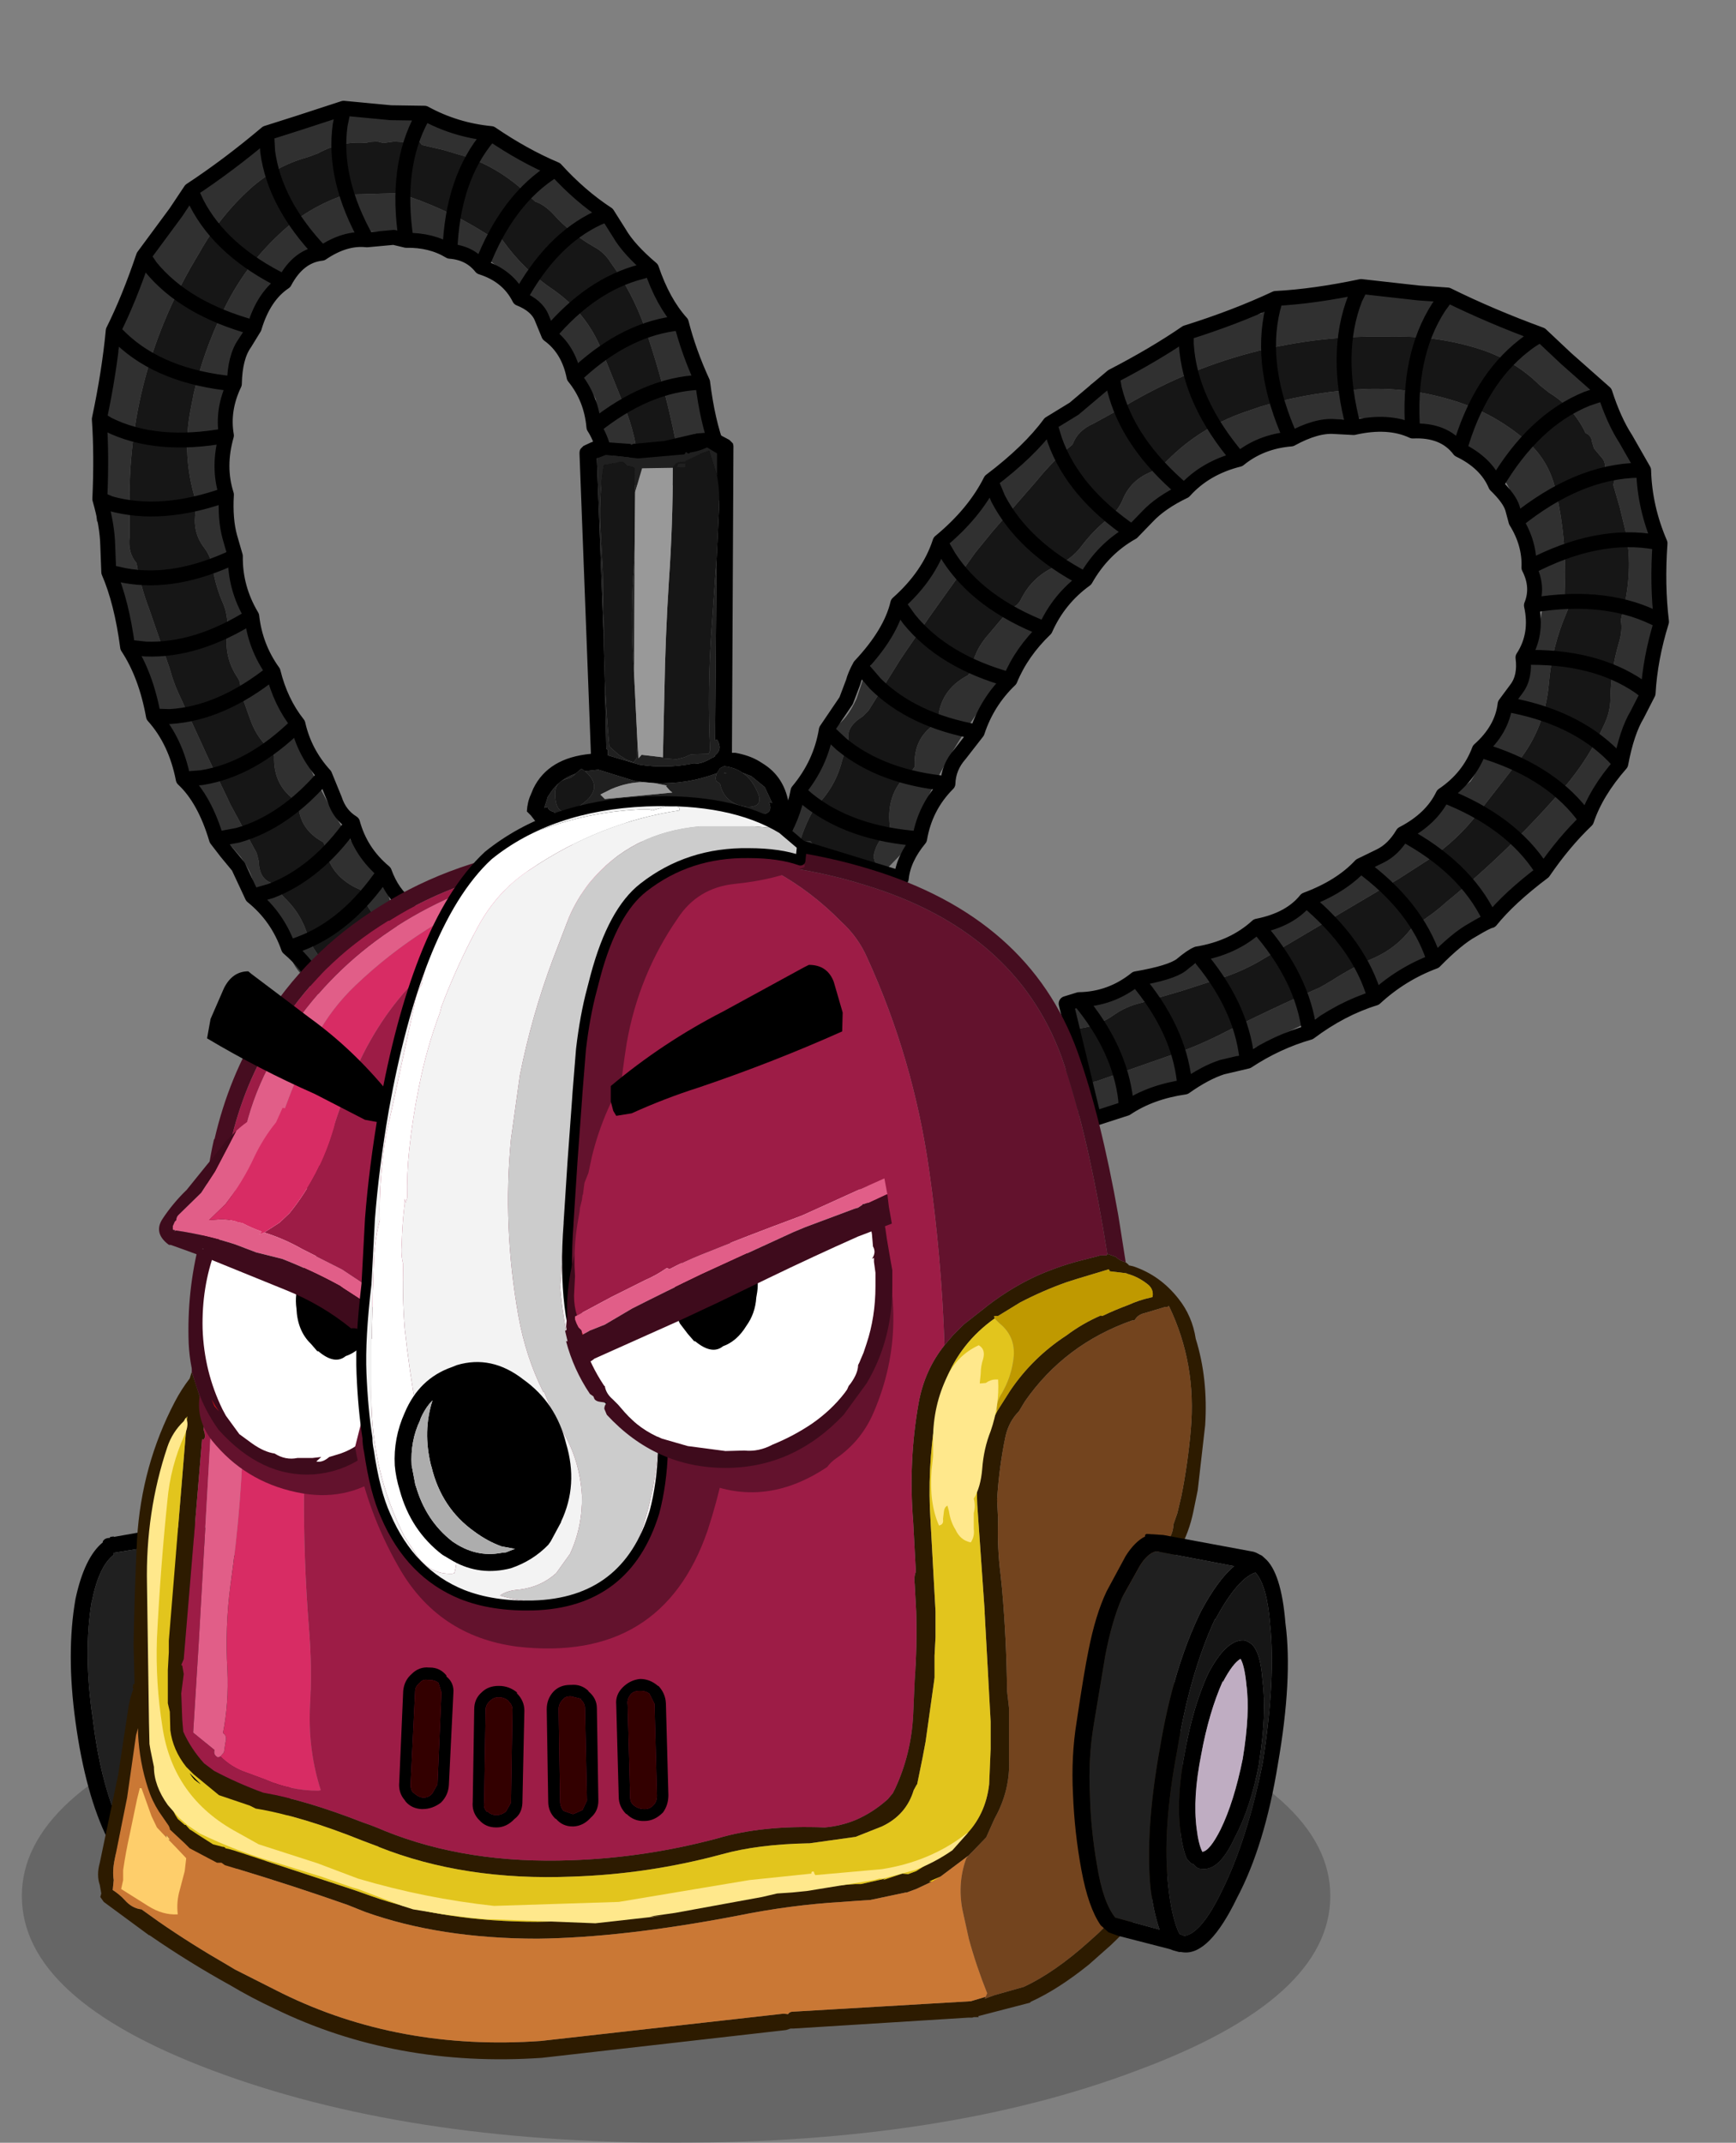 <?xml version="1.0" encoding="UTF-8" standalone="no"?>
<svg xmlns:xlink="http://www.w3.org/1999/xlink" height="1726.0px" width="1398.4px" xmlns="http://www.w3.org/2000/svg">
  <rect width="100%" height="100%" fill="#808080" stroke="none"/>
  <g transform="matrix(8.0, 0.0, 0.0, 8.0, 17.6, 101.6)">
    <use height="49.65" transform="matrix(1.0, 0.0, 0.0, 1.0, 0.0, 153.4)" width="131.75" xlink:href="#shape0"/>
    <use height="89.95" transform="matrix(1.0, 0.0, 0.0, 1.0, 7.05, -2.55)" width="64.0" xlink:href="#sprite0"/>
    <use height="85.3" transform="matrix(1.0, 0.0, 0.0, 1.0, 75.4, 15.4)" width="90.45" xlink:href="#sprite1"/>
    <use height="36.35" transform="matrix(1.0, 0.0, 0.0, 1.0, 4.9, 140.55)" width="22.2" xlink:href="#sprite2"/>
    <use height="122.65" transform="matrix(1.0, 0.0, 0.0, 1.0, 7.65, 72.0)" width="111.55" xlink:href="#sprite3"/>
    <use height="40.55" transform="matrix(1.0, 0.0, 0.0, 1.0, 50.85, 30.8)" width="26.8" xlink:href="#sprite4"/>
    <use height="42.3" transform="matrix(0.999, -0.052, 0.052, 0.999, 104.5, 142.2)" width="22.35" xlink:href="#sprite5"/>
    <use height="33.25" transform="matrix(1.0, 0.0, 0.0, 1.0, 16.75, 104.6)" width="25.9" xlink:href="#sprite6"/>
    <use height="11.4" transform="matrix(1.0, 0.0, 0.0, 1.0, 27.6, 112.8)" width="8.8" xlink:href="#sprite7"/>
    <use height="28.5" transform="matrix(1.0, 0.0, 0.0, 1.0, 13.8, 96.8)" width="27.0" xlink:href="#sprite8"/>
    <use height="15.2" transform="matrix(1.0, 0.0, 0.0, 1.0, 18.65, 85.1)" width="18.25" xlink:href="#sprite9"/>
    <use height="85.85" transform="matrix(1.0, 0.0, 0.0, 1.0, 33.55, 67.45)" width="45.5" xlink:href="#sprite10"/>
    <use height="21.05" transform="matrix(1.0, 0.0, 0.0, 1.0, 37.55, 124.45)" width="17.75" xlink:href="#sprite11"/>
    <use height="34.7" transform="matrix(1.0, 0.0, 0.0, 1.0, 54.7, 102.85)" width="33.05" xlink:href="#sprite12"/>
    <use height="10.9" transform="matrix(1.0, 0.0, 0.0, 1.0, 65.6, 112.3)" width="8.5" xlink:href="#sprite13"/>
    <use height="34.05" transform="matrix(1.0, 0.0, 0.0, 1.0, 55.0, 90.55)" width="32.6" xlink:href="#sprite14"/>
    <use height="15.2" transform="matrix(1.0, 0.0, 0.0, 1.0, 59.3, 84.45)" width="23.4" xlink:href="#sprite15"/>
    <use height="16.1" transform="matrix(1.0, 0.0, 0.0, 1.0, 38.0, 155.2)" width="27.1" xlink:href="#sprite16"/>
  </g>
  <defs>
    <g id="shape0" transform="matrix(1.0, 0.0, 0.0, 1.0, 65.85, 24.8)">
      <path d="M46.5 -17.55 Q65.9 -10.25 65.9 0.0 65.9 10.35 46.5 17.55 27.25 24.85 0.0 24.85 -27.3 24.85 -46.7 17.55 -65.85 10.35 -65.85 0.0 -65.85 -10.25 -46.7 -17.55 -27.3 -24.8 0.0 -24.8 27.25 -24.8 46.5 -17.55" fill="#000000" fill-opacity="0.2" fill-rule="evenodd" stroke="none"/>
    </g>
    <g id="sprite0" transform="matrix(1.0, 0.0, 0.0, 1.0, -0.85, 2.55)">
      <use height="89.95" transform="matrix(1.0, 0.0, 0.0, 1.0, 0.85, -2.55)" width="64.0" xlink:href="#shape1"/>
    </g>
    <g id="shape1" transform="matrix(1.0, 0.0, 0.0, 1.0, -0.85, 2.55)">
      <path d="M28.7 82.9 L23.95 86.95 Q23.45 87.45 23.15 86.7 L23.05 86.2 Q21.85 85.6 21.15 84.3 L20.95 83.85 Q21.45 82.85 19.7 80.85 L18.7 79.5 17.15 76.65 Q17.15 75.45 15.85 73.6 L14.5 72.05 10.6 65.5 9.95 64.5 7.75 59.8 7.9 59.7 7.85 59.65 5.7 54.15 5.3 53.9 4.8 52.65 4.95 52.3 4.7 51.45 Q4.25 50.1 4.3 48.75 3.6 47.55 2.8 47.0 L2.75 46.9 2.3 45.5 Q3.25 44.65 2.55 42.05 2.05 40.45 1.35 39.75 L1.3 38.8 Q2.4 37.95 2.2 35.25 2.05 33.5 1.55 32.65 2.1 27.4 3.55 22.45 3.05 21.65 3.4 20.45 4.3 17.75 5.55 15.2 L9.4 8.7 Q10.4 7.0 12.15 5.85 12.65 5.4 13.3 5.35 13.55 4.7 14.05 4.15 L15.65 2.75 Q16.1 2.3 16.75 2.5 L16.85 2.45 17.6 1.9 18.1 1.45 Q18.7 0.85 19.45 0.55 L19.55 0.55 Q20.7 -0.6 22.35 -0.5 L23.0 -0.6 Q26.35 -2.05 29.8 -1.25 L33.05 -0.8 35.35 -0.25 Q35.6 -0.1 35.8 0.0 37.5 -0.3 39.35 0.5 L44.45 3.0 Q49.55 5.7 53.4 9.95 54.7 11.4 55.05 13.1 L57.35 15.75 58.35 17.55 58.95 18.75 Q61.9 24.65 63.75 31.15 L63.8 31.15 Q63.7 33.65 63.75 36.15 L60.45 36.15 60.4 35.75 60.25 35.2 Q59.05 27.55 56.5 20.2 55.25 16.7 53.1 13.75 52.45 12.7 51.4 12.15 49.05 10.8 47.3 8.85 46.4 7.9 45.5 7.6 L43.8 6.05 Q40.95 3.7 37.75 2.85 L36.25 2.4 34.1 1.9 34.05 1.85 33.85 1.6 33.6 1.5 33.1 1.5 32.5 1.75 32.45 1.8 32.15 1.6 31.3 1.55 30.2 1.7 29.6 1.55 28.65 1.6 28.55 1.7 Q25.95 1.45 23.6 2.75 L22.5 3.15 Q19.4 4.0 16.85 6.25 13.7 9.1 11.65 12.8 4.35 24.75 4.65 38.65 L4.65 41.35 Q4.45 42.95 5.35 44.0 5.75 46.35 6.65 48.7 L8.7 54.65 Q9.05 55.95 9.55 57.05 L12.65 63.8 14.45 67.55 14.8 68.3 17.45 73.2 17.65 74.0 Q17.7 75.8 18.95 76.2 L20.25 77.7 Q22.1 79.45 22.7 81.95 L22.85 82.2 Q23.55 83.5 24.65 84.7 L25.0 84.75 25.35 84.1 Q26.65 83.9 28.05 83.15 L28.7 82.9 M56.1 36.15 L53.5 36.15 53.45 36.0 51.65 28.4 51.6 27.5 Q51.1 26.45 50.4 26.05 L50.35 25.85 49.75 25.45 Q50.2 24.85 49.5 23.95 L49.45 23.8 Q48.7 21.7 47.45 21.15 46.9 19.7 45.9 18.4 43.65 15.6 40.8 13.45 L36.75 11.85 Q36.35 11.65 35.9 11.6 34.0 11.3 32.15 10.55 L31.45 10.85 30.05 10.6 27.7 10.65 Q19.75 12.75 16.25 20.35 L15.4 21.95 Q14.85 23.15 15.25 23.9 14.5 25.45 15.2 26.25 L14.55 27.75 Q14.1 29.0 14.65 29.8 13.0 35.1 14.5 40.5 14.75 45.5 17.1 50.35 L17.9 52.0 19.35 56.0 Q21.8 63.45 25.75 70.1 27.4 72.85 29.6 75.3 L30.25 75.8 31.55 80.4 Q31.7 81.1 30.95 81.35 L30.65 81.3 30.45 81.45 30.45 81.4 30.55 80.9 30.95 80.7 31.0 80.4 30.5 80.25 Q30.35 79.8 29.75 79.7 L29.6 79.7 Q28.5 78.85 28.2 77.35 L27.9 76.9 Q24.7 75.55 24.3 72.4 L24.15 72.1 Q21.8 70.85 21.65 68.4 L21.5 68.0 Q19.1 66.45 19.2 63.45 L19.1 63.05 Q17.5 61.75 16.8 59.75 L15.75 56.8 Q15.9 56.05 15.5 55.5 14.2 53.55 14.45 51.2 14.65 49.5 14.1 48.15 13.35 46.45 13.05 44.7 12.9 43.45 12.2 42.5 11.05 41.05 11.25 39.15 11.4 37.95 11.1 37.0 9.95 32.8 10.8 28.5 L11.1 26.95 Q12.1 22.65 14.05 18.65 16.15 14.2 19.75 10.85 22.55 8.2 26.35 6.9 L31.7 6.75 Q36.3 8.15 40.5 10.8 41.2 11.3 41.95 11.2 L42.25 11.55 Q44.35 14.5 47.35 16.5 50.7 18.85 52.2 22.6 L54.5 28.3 Q55.7 31.3 55.95 34.55 L56.1 36.15" fill="#303030" fill-rule="evenodd" stroke="none"/>
      <path d="M60.45 36.15 L56.1 36.15 55.95 34.55 Q55.7 31.3 54.5 28.3 L52.2 22.6 Q50.7 18.85 47.35 16.5 44.35 14.5 42.25 11.55 L41.95 11.2 Q41.2 11.3 40.5 10.8 36.3 8.15 31.7 6.75 L26.35 6.9 Q22.55 8.2 19.75 10.85 16.15 14.2 14.05 18.65 12.1 22.65 11.1 26.95 L10.8 28.5 Q9.95 32.8 11.1 37.0 11.4 37.95 11.25 39.15 11.05 41.05 12.2 42.5 12.9 43.45 13.05 44.7 13.35 46.45 14.1 48.15 14.65 49.5 14.45 51.2 14.2 53.55 15.5 55.5 15.9 56.05 15.75 56.8 L16.8 59.75 Q17.5 61.75 19.1 63.05 L19.2 63.45 Q19.1 66.45 21.5 68.0 L21.65 68.4 Q21.8 70.85 24.15 72.1 L24.3 72.4 Q24.7 75.55 27.9 76.9 L28.2 77.35 Q28.5 78.85 29.6 79.7 L29.75 79.7 Q30.35 79.8 30.5 80.25 L31.0 80.4 30.95 80.7 30.55 80.9 30.45 81.4 30.45 81.45 Q30.1 82.45 28.85 82.8 28.7 82.85 28.7 82.9 L28.05 83.15 Q26.65 83.9 25.35 84.1 L25.0 84.75 24.65 84.7 Q23.55 83.5 22.85 82.2 L22.7 81.95 Q22.1 79.45 20.25 77.7 L18.95 76.2 Q17.7 75.8 17.65 74.0 L17.45 73.2 14.8 68.3 14.45 67.55 12.65 63.8 9.55 57.05 Q9.05 55.95 8.7 54.65 L6.65 48.7 Q5.75 46.35 5.35 44.0 4.45 42.95 4.65 41.35 L4.65 38.65 Q4.35 24.75 11.65 12.8 13.7 9.1 16.85 6.25 19.4 4.0 22.5 3.15 L23.6 2.75 Q25.95 1.45 28.55 1.7 L28.65 1.6 29.6 1.55 30.2 1.7 31.3 1.55 32.15 1.6 32.45 1.8 32.5 1.75 33.1 1.5 33.6 1.5 33.85 1.6 34.05 1.85 34.1 1.9 36.25 2.4 37.75 2.85 Q40.95 3.7 43.8 6.05 L45.5 7.6 Q46.4 7.9 47.3 8.85 49.05 10.8 51.4 12.15 52.45 12.7 53.1 13.75 55.25 16.7 56.5 20.2 59.05 27.55 60.25 35.2 L60.4 35.75 60.45 36.15" fill="#161616" fill-rule="evenodd" stroke="none"/>
      <path d="M30.95 -1.35 L26.2 -1.8 25.85 -0.1 Q25.1 5.35 28.55 11.45 L31.25 11.2 32.5 11.5 Q31.35 4.1 34.1 -0.9 L34.35 -1.3 30.95 -1.35 M26.2 -1.8 L21.6 -0.3 18.45 0.7 18.55 2.55 Q19.25 7.85 24.0 12.8 26.35 11.2 28.55 11.45 M52.75 8.85 Q50.0 7.05 47.55 4.35 L47.45 4.4 Q42.65 7.35 40.05 14.2 42.75 15.05 43.9 17.35 47.1 11.45 51.8 9.25 L52.75 8.85 53.95 10.75 Q54.9 12.4 57.2 14.35 58.35 17.75 60.2 19.8 60.95 22.75 62.35 25.8 62.85 29.8 63.85 32.4 L63.75 34.3 Q63.75 35.4 64.1 36.95 M47.55 4.35 Q44.35 3.0 41.05 0.75 L40.8 1.0 Q37.15 5.3 36.9 12.6 38.9 12.75 40.05 14.2 M43.9 17.35 Q45.65 18.05 46.15 19.3 L46.85 21.0 Q51.1 15.95 56.2 14.65 L57.2 14.35 M60.2 19.8 L59.4 19.9 Q54.2 20.65 49.4 25.25 51.15 27.4 51.4 30.3 56.75 26.0 62.1 25.8 L62.35 25.8 M63.85 32.4 L63.5 32.3 Q58.25 31.95 52.65 35.45 L53.25 36.95 M51.4 30.3 Q52.75 32.4 52.65 35.45 M46.85 21.0 Q48.85 22.45 49.4 25.25 M18.45 0.7 Q14.6 3.95 10.8 6.45 L11.4 7.75 Q13.9 12.6 20.25 15.7 21.65 13.05 24.0 12.8 M32.5 11.5 Q35.0 11.45 36.9 12.6 M6.05 13.1 Q4.6 17.4 3.0 20.6 L3.75 21.35 Q7.8 25.25 15.2 25.95 15.25 23.25 16.25 21.85 L17.2 20.3 Q10.2 18.4 6.75 14.15 L6.05 13.1 9.3 8.7 10.8 6.45 M14.4 31.15 Q7.35 32.45 2.5 30.05 L1.6 29.5 Q1.85 33.15 1.65 37.55 L2.7 38.0 Q7.85 39.45 14.4 37.1 13.5 34.3 14.4 31.15 13.95 28.55 15.2 25.95 M1.65 37.55 Q2.4 40.15 2.45 42.25 L2.55 44.9 4.15 45.25 Q9.25 46.2 15.3 43.3 L14.75 41.4 Q14.25 39.6 14.4 37.1 M2.55 44.9 Q3.85 47.9 4.45 52.45 L6.25 52.65 Q11.4 52.85 16.95 49.35 15.25 46.5 15.3 43.3 M3.0 20.6 Q2.6 24.8 1.6 29.5 M17.2 20.3 Q18.15 17.1 20.25 15.7 M21.6 60.2 Q16.95 64.8 11.9 65.6 L10.05 65.75 Q12.2 67.75 13.4 71.8 L15.55 71.4 Q20.3 70.05 24.3 65.35 22.25 63.1 21.6 60.2 19.85 58.0 19.1 54.95 13.85 59.15 8.7 59.45 L7.05 59.4 Q9.3 61.9 10.05 65.75 M13.4 71.8 L14.4 73.1 15.6 74.55 17.0 77.55 18.9 77.0 Q23.55 75.2 27.1 70.15 25.8 69.35 25.3 67.8 L24.3 65.35 M4.45 52.45 Q6.3 55.25 7.05 59.4 M30.3 75.1 Q26.6 80.55 21.75 82.35 L20.65 82.75 Q22.6 84.4 23.75 86.65 L32.65 78.45 Q31.1 77.3 30.3 75.1 27.9 73.1 27.1 70.15 M17.0 77.55 Q19.55 79.6 20.65 82.75 M19.1 54.95 Q17.3 52.45 16.95 49.35 M41.05 0.75 Q37.45 0.4 34.35 -1.3" fill="none" stroke="#000000" stroke-linecap="round" stroke-linejoin="round" stroke-width="1.5"/>
    </g>
    <g id="sprite1" transform="matrix(1.0, 0.0, 0.0, 1.0, -0.9, -0.5)">
      <use height="85.3" transform="matrix(1.0, 0.0, 0.0, 1.0, 0.9, 0.5)" width="90.45" xlink:href="#shape2"/>
    </g>
    <g id="shape2" transform="matrix(1.0, 0.0, 0.0, 1.0, -0.9, -0.5)">
      <path d="M7.8 59.55 Q4.7 58.35 1.5 57.35 0.75 57.15 1.3 56.5 L1.7 56.1 Q1.65 54.7 2.45 53.35 L2.75 52.9 Q3.95 52.85 4.85 50.2 5.15 49.3 5.6 48.55 L7.4 45.55 Q8.55 44.9 9.55 42.75 L10.25 40.65 14.25 33.55 14.8 32.4 17.95 27.85 18.15 27.9 18.15 27.85 22.1 22.9 22.1 22.4 23.05 21.25 23.45 21.25 24.1 20.5 Q25.1 19.4 26.35 18.7 27.1 17.4 27.15 16.4 L27.25 16.3 28.35 15.15 Q29.6 15.55 31.6 13.5 32.85 12.2 33.1 11.15 L33.95 10.6 Q35.35 11.15 37.75 9.55 L39.85 7.55 Q44.95 5.25 50.35 3.95 50.85 3.05 52.1 2.8 L58.1 1.9 66.2 2.05 Q68.3 2.05 70.3 3.0 70.95 3.25 71.4 3.8 L72.9 3.9 75.05 4.6 Q75.7 4.8 75.85 5.5 L75.95 5.55 Q76.4 5.85 76.9 5.95 L77.55 6.15 79.1 7.0 79.2 7.05 Q80.85 7.45 81.65 9.05 L82.1 9.6 Q85.2 12.0 86.3 15.55 L87.65 18.8 Q88.2 19.95 88.35 21.25 L88.35 21.8 Q89.55 23.2 89.8 25.35 L90.25 31.45 Q90.45 37.6 88.55 43.4 87.95 45.4 86.5 46.65 L85.3 50.2 84.15 52.1 83.4 53.3 Q79.5 59.15 74.5 64.35 L74.5 64.4 Q70.4 66.5 66.5 69.1 65.7 69.6 65.0 70.3 L64.6 70.75 Q60.1 72.8 55.7 75.0 L40.75 82.15 39.9 82.55 Q38.05 83.45 36.1 83.55 35.4 83.6 35.3 84.15 L34.4 84.25 Q31.8 85.9 31.85 84.05 L31.5 84.35 Q31.2 84.65 31.1 84.15 L30.85 82.7 30.8 82.35 30.6 79.85 30.55 76.75 Q30.85 77.0 31.25 77.1 L31.85 78.9 32.3 80.45 Q32.65 81.7 33.9 81.2 L34.75 80.9 40.75 78.8 Q43.5 77.9 46.1 76.6 51.1 74.05 56.25 71.8 L57.45 71.1 Q59.45 69.8 61.65 68.85 63.9 67.85 65.35 65.95 L67.65 64.3 68.4 63.7 68.85 63.3 Q75.3 58.05 80.7 51.8 83.3 48.8 84.9 45.2 85.45 44.0 85.45 42.75 85.5 39.85 86.3 37.15 86.7 35.85 86.5 34.85 L87.05 32.4 Q87.7 28.5 86.8 25.15 L86.4 23.5 85.75 21.25 85.75 21.15 85.85 20.85 85.8 20.55 85.55 20.15 85.0 19.7 84.95 19.65 84.9 19.3 Q84.9 18.8 84.55 18.45 L83.8 17.55 83.6 16.9 Q83.55 16.3 83.05 16.05 L82.95 16.0 Q81.75 13.45 79.3 11.95 L78.35 11.2 Q75.9 8.75 72.45 7.6 68.15 6.2 63.6 6.3 48.6 5.9 35.95 13.65 L33.4 15.05 Q31.8 15.75 31.3 17.15 29.35 18.75 27.65 20.85 L23.25 25.9 21.5 28.05 16.9 34.5 14.4 38.15 13.9 38.9 10.75 43.95 10.15 44.55 Q8.45 45.6 8.75 46.95 L8.1 48.95 Q7.45 51.6 5.5 53.55 L5.3 53.8 Q4.5 55.15 3.95 56.8 3.85 57.15 4.1 57.15 L4.9 57.1 Q5.75 58.2 7.25 59.1 L7.8 59.55 M30.55 76.0 L30.6 73.85 30.7 73.35 Q33.75 73.25 36.75 72.2 44.65 69.4 51.75 65.35 L53.05 64.5 54.05 63.85 54.3 63.65 Q54.45 63.15 55.05 62.95 L55.1 62.95 55.45 62.55 55.45 62.8 Q60.45 60.9 64.45 57.4 L70.55 51.7 71.35 51.1 Q72.05 50.15 72.05 49.25 L72.2 49.1 Q72.15 48.7 72.25 48.35 73.05 48.4 73.5 47.3 L73.6 47.15 Q75.15 45.35 75.05 43.9 76.05 42.6 76.7 41.0 78.1 37.4 78.6 33.65 78.1 31.4 77.9 29.0 L77.7 28.1 Q76.95 26.15 76.65 24.1 L76.0 23.6 75.5 22.15 Q75.05 20.9 74.15 20.0 68.0 13.75 59.1 14.6 L57.1 14.7 Q55.7 14.8 55.2 15.55 53.4 15.7 53.05 16.8 L51.3 17.0 Q49.9 17.2 49.5 18.15 43.65 19.5 39.45 23.75 35.0 26.7 31.75 31.4 L30.65 33.05 27.7 36.55 Q22.1 42.8 18.1 50.0 16.4 53.05 15.3 56.35 L15.2 57.2 11.6 60.9 10.45 60.8 10.3 60.55 10.05 60.45 10.15 60.4 10.6 60.25 11.05 60.5 Q11.35 60.6 11.3 60.35 L11.25 59.85 Q11.55 59.45 11.3 58.85 L11.25 58.7 Q11.45 57.25 12.65 56.15 L12.9 55.6 Q12.45 52.0 15.2 49.9 L15.4 49.6 Q15.25 46.75 17.45 45.3 L17.75 44.95 Q17.9 41.9 20.75 40.4 L21.05 40.05 Q21.35 37.9 22.9 36.2 L25.05 33.65 Q25.8 33.4 26.1 32.75 27.25 30.45 29.55 29.45 31.2 28.7 32.15 27.45 33.35 25.85 34.85 24.65 35.9 23.8 36.35 22.7 37.1 20.85 39.0 20.0 40.15 19.5 40.9 18.7 44.15 15.45 48.6 13.9 L50.2 13.35 Q54.7 12.0 59.45 11.65 64.75 11.2 69.7 12.75 73.65 13.95 76.9 16.7 79.2 18.65 79.9 21.6 81.1 26.6 80.85 31.9 80.8 32.85 81.3 33.45 L81.1 33.95 Q79.55 37.5 79.25 41.3 78.85 45.7 76.2 49.05 L72.15 54.25 Q70.05 57.0 67.15 58.95 L64.2 60.85 50.0 69.25 Q48.05 70.35 45.9 71.0 L42.35 72.15 38.1 73.4 Q36.65 73.75 35.45 74.6 33.3 76.1 30.7 76.0 L30.55 76.0" fill="#303030" fill-rule="evenodd" stroke="none"/>
      <path d="M30.55 76.75 L30.4 76.6 Q29.85 76.05 30.55 76.0 L30.7 76.0 Q33.3 76.1 35.45 74.6 36.65 73.75 38.1 73.4 L42.35 72.15 45.9 71.0 Q48.05 70.35 50.0 69.25 L64.2 60.85 67.15 58.95 Q70.05 57.0 72.15 54.25 L76.2 49.05 Q78.85 45.7 79.25 41.3 79.55 37.5 81.1 33.95 L81.3 33.45 Q80.8 32.85 80.85 31.9 81.1 26.6 79.9 21.6 79.2 18.65 76.9 16.7 73.65 13.95 69.7 12.75 64.75 11.2 59.45 11.65 54.7 12.0 50.2 13.35 L48.6 13.9 Q44.15 15.45 40.9 18.7 40.15 19.5 39.0 20.0 37.1 20.85 36.35 22.7 35.9 23.8 34.85 24.65 33.35 25.85 32.15 27.45 31.2 28.7 29.55 29.45 27.25 30.45 26.1 32.75 25.8 33.4 25.05 33.65 L22.9 36.2 Q21.35 37.9 21.05 40.05 L20.75 40.4 Q17.9 41.9 17.75 44.95 L17.45 45.3 Q15.25 46.75 15.4 49.6 L15.2 49.9 Q12.45 52.0 12.9 55.6 L12.65 56.15 Q11.45 57.25 11.25 58.7 L11.3 58.85 Q11.55 59.45 11.25 59.85 L11.3 60.35 Q11.35 60.6 11.05 60.5 L10.6 60.25 10.15 60.4 10.05 60.45 Q8.95 60.65 7.95 59.7 L7.8 59.55 7.25 59.1 Q5.75 58.2 4.9 57.1 L4.1 57.15 Q3.85 57.15 3.95 56.8 4.5 55.15 5.3 53.8 L5.5 53.55 Q7.45 51.6 8.1 48.95 L8.75 46.95 Q8.45 45.6 10.15 44.55 L10.75 43.95 13.9 38.9 14.4 38.15 16.9 34.5 21.5 28.05 23.25 25.9 27.65 20.85 Q29.35 18.75 31.3 17.15 31.8 15.75 33.4 15.05 L35.95 13.65 Q48.6 5.9 63.6 6.3 68.15 6.2 72.45 7.6 75.9 8.75 78.35 11.2 L79.3 11.95 Q81.75 13.45 82.95 16.0 L83.05 16.05 Q83.55 16.3 83.6 16.9 L83.8 17.55 84.55 18.45 Q84.9 18.8 84.9 19.3 L84.95 19.65 85.0 19.7 85.55 20.15 85.8 20.55 85.85 20.85 85.75 21.15 85.75 21.25 86.4 23.5 86.8 25.15 Q87.7 28.5 87.05 32.4 L86.5 34.85 Q86.7 35.85 86.3 37.15 85.5 39.85 85.45 42.75 85.45 44.0 84.9 45.2 83.3 48.8 80.7 51.8 75.3 58.05 68.85 63.3 L68.4 63.7 67.65 64.3 65.35 65.95 Q63.9 67.85 61.65 68.85 59.45 69.8 57.45 71.1 L56.25 71.8 Q51.1 74.05 46.1 76.6 43.5 77.9 40.75 78.8 L34.75 80.9 33.9 81.2 Q32.65 81.7 32.3 80.45 L31.85 78.9 31.25 77.1 Q30.85 77.0 30.55 76.75" fill="#161616" fill-rule="evenodd" stroke="none"/>
      <path d="M87.0 16.6 Q85.8 14.75 84.9 11.95 L83.1 12.55 Q77.7 14.75 73.9 21.25 75.3 22.6 75.6 23.6 L75.95 24.9 Q82.2 19.85 88.3 19.75 L88.8 19.75 87.0 16.6 M90.6 35.0 L90.55 34.95 Q85.25 32.05 77.5 33.35 78.15 36.3 76.65 38.6 83.8 38.4 88.4 41.55 L89.25 42.2 Q89.45 38.7 90.6 35.0 90.15 31.3 90.45 27.1 L90.1 27.0 Q84.15 25.9 77.25 29.55 78.25 31.5 77.5 33.35 M76.65 38.6 Q76.9 40.55 76.0 41.75 L74.85 43.3 Q81.8 44.5 85.75 48.5 L86.5 49.3 Q87.1 46.1 88.15 44.35 L89.25 42.2 M90.45 27.1 Q88.9 23.5 88.8 19.75 M82.55 54.3 Q79.1 49.9 72.25 47.9 71.2 50.7 68.6 52.45 75.45 55.1 78.55 59.95 L78.7 60.2 Q80.75 57.2 83.05 55.0 L82.55 54.3 M83.05 55.0 Q84.0 52.15 86.5 49.3 M84.9 11.95 L81.0 8.5 78.45 6.1 Q77.55 6.55 76.75 7.2 72.25 10.7 70.25 17.7 72.95 19.0 73.9 21.25 M66.15 1.9 L60.35 1.25 59.75 2.45 Q57.6 7.95 59.6 15.45 63.1 14.65 65.55 15.8 65.0 8.25 68.15 3.35 L69.05 2.1 66.15 1.9 M65.55 15.8 Q68.7 15.65 70.25 17.7 M78.45 6.1 Q73.4 4.25 69.05 2.1 M60.35 1.25 Q55.6 2.25 51.75 2.45 L51.45 3.55 Q50.05 9.4 53.3 16.6 55.85 15.2 57.7 15.35 L59.6 15.45 M51.75 2.45 Q47.7 4.35 42.75 5.9 L42.75 7.05 Q43.1 12.85 48.05 18.65 50.25 16.85 53.3 16.6 M42.75 5.9 Q39.55 8.1 35.3 10.3 L35.5 11.5 Q36.85 17.05 42.55 21.85 44.65 19.5 48.05 18.65 M74.85 43.3 Q74.55 45.85 72.25 47.9 M75.95 24.9 Q77.35 27.15 77.25 29.55 M35.3 10.3 L31.45 13.55 29.0 15.05 29.5 16.7 Q31.35 21.95 37.3 26.0 L38.8 24.45 Q40.15 23.0 42.55 21.85 M29.0 15.05 Q26.95 17.85 23.05 20.8 L23.8 22.6 Q26.35 27.5 32.6 30.75 34.35 27.65 37.3 26.0 M13.7 33.15 L14.85 34.75 Q18.3 39.0 25.0 40.85 26.15 38.05 28.55 35.75 21.85 33.15 18.85 28.5 L17.95 26.95 Q16.85 30.35 13.7 33.15 13.0 36.15 9.9 39.45 L11.45 41.25 Q15.2 44.95 21.7 46.1 22.7 43.05 25.0 40.85 M9.9 39.45 Q9.4 40.35 9.2 41.1 L8.5 42.95 6.5 45.9 8.05 47.35 Q12.15 50.7 18.75 51.3 18.8 49.65 19.95 48.35 L21.7 46.1 M28.55 35.75 Q29.9 32.7 32.6 30.75 M23.05 20.8 Q21.4 24.1 17.95 26.95 M31.95 73.05 Q36.05 77.95 36.65 83.15 L36.7 84.0 Q39.15 82.35 42.6 81.85 L42.55 81.25 Q41.95 75.95 37.7 70.95 35.15 73.0 31.95 73.05 L30.65 73.45 33.45 85.05 36.7 84.0 M6.5 45.9 Q5.95 49.3 3.65 52.05 L4.55 52.85 Q8.85 56.35 15.9 56.85 16.45 53.6 18.75 51.3 M3.65 52.05 Q3.15 54.75 1.65 57.05 L14.05 60.85 Q14.25 58.85 15.9 56.85 M68.6 52.45 Q67.45 54.85 64.55 56.35 70.8 59.7 73.25 64.75 L73.4 65.1 Q75.25 62.8 78.7 60.2 M64.55 56.35 Q63.6 57.95 62.25 58.6 L60.3 59.55 Q65.9 63.65 67.65 68.9 L67.75 69.2 Q70.0 66.9 71.55 66.05 73.05 65.15 73.4 65.1 M60.3 59.55 Q58.3 61.7 54.8 63.0 60.25 67.55 61.75 72.9 64.4 70.45 67.75 69.2 M42.6 81.85 Q44.65 80.4 46.35 79.85 L48.9 79.25 48.85 78.95 Q48.25 73.55 43.85 68.45 43.25 68.7 42.25 69.55 41.2 70.35 37.7 70.95 M48.9 79.25 Q51.85 77.3 55.15 76.35 54.5 70.85 49.9 65.65 47.5 67.85 43.85 68.45 M54.8 63.0 Q53.2 65.0 49.9 65.65 M55.15 76.35 Q58.35 73.95 61.75 72.9" fill="none" stroke="#000000" stroke-linecap="round" stroke-linejoin="round" stroke-width="1.5"/>
    </g>
    <g id="sprite2" transform="matrix(1.0, 0.0, 0.0, 1.0, 0.0, 0.0)">
      <use height="36.35" transform="matrix(1.0, 0.0, 0.0, 1.0, 0.0, 0.0)" width="22.2" xlink:href="#shape3"/>
    </g>
    <g id="shape3" transform="matrix(1.0, 0.0, 0.0, 1.0, 0.0, 0.0)">
      <path d="M15.85 5.3 L15.85 5.4 Q13.95 2.3 12.15 1.8 L11.9 1.45 11.75 1.45 11.75 1.5 11.6 2.1 Q10.0 3.3 9.3 6.8 L9.3 6.75 Q8.4 12.0 9.4 18.6 10.3 25.7 12.4 30.1 13.6 32.45 14.95 33.55 L16.1 33.45 16.35 33.3 18.95 32.6 Q20.0 31.2 20.4 28.4 20.9 23.55 19.55 16.55 18.2 10.0 15.85 5.3 M12.1 0.0 L13.35 0.45 Q15.35 1.45 17.3 4.55 20.0 9.5 21.25 16.2 22.65 23.45 22.0 28.55 21.65 31.5 20.65 33.1 L20.3 33.7 19.75 34.05 17.95 34.55 17.9 34.8 14.75 35.15 14.25 34.95 14.35 35.05 13.7 35.4 10.8 35.7 10.75 35.95 7.55 36.3 7.05 36.15 Q5.2 35.05 3.75 31.95 1.5 27.4 0.5 20.1 -0.45 13.2 0.5 7.75 1.4 3.55 3.25 2.05 L3.25 1.95 Q3.45 1.6 3.95 1.6 L4.0 1.5 4.35 1.45 4.35 1.5 10.0 0.5 10.55 0.6 10.65 0.7 11.15 0.35 11.5 0.2 11.6 0.45 11.75 0.25 11.65 0.1 12.1 0.0 M4.35 3.1 L4.35 3.3 Q2.85 4.45 2.15 8.0 L2.15 7.9 Q1.25 13.2 2.25 19.85 3.1 26.9 5.3 31.2 6.3 33.35 7.45 34.35 L12.85 33.95 Q11.85 32.7 10.9 30.65 8.65 26.15 7.7 18.9 6.7 12.1 7.7 6.55 8.2 3.9 9.3 2.3 L4.35 3.1" fill="#000000" fill-rule="evenodd" stroke="none"/>
      <path d="M15.85 5.3 Q18.2 10.0 19.55 16.55 20.9 23.55 20.4 28.4 20.0 31.2 18.95 32.6 L16.35 33.3 16.1 33.45 14.95 33.55 Q13.6 32.45 12.4 30.1 10.3 25.7 9.4 18.6 8.4 12.0 9.3 6.75 L9.3 6.8 Q10.0 3.3 11.6 2.1 L11.75 1.5 11.75 1.45 11.9 1.45 12.15 1.8 Q13.95 2.3 15.85 5.4 L15.85 5.3" fill="#141414" fill-rule="evenodd" stroke="none"/>
      <path d="M4.35 3.1 L9.3 2.3 Q8.2 3.9 7.7 6.55 6.7 12.1 7.7 18.9 8.65 26.15 10.9 30.65 11.85 32.7 12.85 33.95 L7.45 34.35 Q6.3 33.35 5.3 31.2 3.1 26.9 2.25 19.85 1.25 13.2 2.15 7.9 L2.15 8.0 Q2.85 4.45 4.35 3.3 L4.35 3.1" fill="#202020" fill-rule="evenodd" stroke="none"/>
    </g>
    <g id="sprite3" transform="matrix(1.0, 0.0, 0.0, 1.0, 0.0, 0.0)">
      <use height="122.65" transform="matrix(1.0, 0.0, 0.0, 1.0, 0.0, 0.0)" width="111.55" xlink:href="#shape4"/>
    </g>
    <g id="shape4" transform="matrix(1.0, 0.0, 0.0, 1.0, 0.0, 0.0)">
      <path d="M90.3 48.05 Q86.85 50.5 85.35 54.35 84.7 56.05 84.35 58.05 83.5 63.2 83.85 68.5 L84.35 77.55 84.35 80.15 84.25 82.0 84.25 84.2 84.2 84.6 83.35 90.65 83.05 92.25 82.5 94.95 82.45 95.0 82.15 95.55 Q81.4 98.05 78.95 99.2 L76.3 100.25 71.65 100.9 71.5 100.9 Q66.45 101.0 62.85 102.0 55.45 104.0 47.8 104.25 36.9 104.7 28.25 101.25 L28.3 101.25 26.7 100.65 Q20.5 98.15 15.9 97.4 L15.3 97.1 12.2 96.05 9.65 93.95 8.9 93.2 Q7.55 91.5 7.3 89.5 L7.25 87.65 7.05 86.8 7.05 83.45 7.15 81.65 7.15 80.5 9.0 57.9 Q5.55 63.95 5.45 70.9 L5.3 74.45 Q4.95 81.5 5.4 88.45 L5.55 89.9 5.55 91.9 Q5.8 94.45 7.0 96.55 L7.25 96.95 7.8 98.05 8.05 98.45 8.75 99.05 8.85 99.05 9.25 99.5 9.5 99.65 10.1 100.05 11.6 101.0 12.55 101.25 Q12.8 101.25 12.85 101.4 L13.3 101.5 13.8 101.65 25.8 105.6 27.5 106.2 Q34.8 108.8 44.3 108.8 52.7 108.7 64.0 106.55 69.55 105.45 74.95 105.1 L76.3 105.0 76.85 105.0 79.3 104.45 79.05 104.6 81.0 103.95 81.6 104.0 82.4 103.7 84.85 102.15 85.2 101.9 87.3 100.15 Q89.4 98.05 89.75 94.95 L89.9 91.4 89.9 88.65 89.3 77.75 89.3 77.55 88.55 66.8 Q88.3 61.65 90.55 57.4 L91.85 55.35 Q94.1 52.0 97.55 49.75 99.15 48.55 101.0 47.75 L101.05 47.8 101.15 47.8 Q102.4 47.2 103.75 46.7 104.85 46.2 106.0 45.95 L106.2 45.9 Q106.35 45.1 105.7 44.6 104.75 43.85 103.65 43.55 L103.55 43.5 101.9 43.3 101.8 43.1 98.65 44.05 97.55 44.4 Q95.15 45.25 92.85 46.45 L90.65 47.8 90.4 47.8 Q90.15 47.8 90.3 48.0 L90.3 48.05 M85.25 50.75 L86.1 49.75 87.2 48.65 89.05 47.2 Q91.5 45.2 94.35 43.85 96.45 42.9 98.65 42.3 L100.8 41.75 100.9 41.7 101.55 41.7 101.65 41.6 101.65 41.55 102.5 41.85 Q102.85 42.2 103.35 42.35 L103.5 42.4 103.8 42.65 103.8 42.7 104.25 42.8 Q106.95 43.7 108.8 46.05 110.2 47.8 110.55 50.1 111.8 54.1 111.5 58.8 L110.75 65.35 110.3 67.55 Q109.45 71.6 106.6 74.2 L106.85 79.55 Q107.8 80.55 108.2 82.95 L108.35 84.7 Q109.9 93.85 108.8 102.0 L108.7 102.15 Q106.8 106.6 102.0 111.15 L99.8 113.1 Q96.7 115.6 93.95 116.85 L93.85 116.95 88.65 118.3 88.7 118.4 88.2 118.4 88.05 118.45 87.65 118.45 70.05 119.55 69.75 119.55 69.3 119.7 44.7 122.5 Q30.0 123.5 17.8 117.55 15.45 116.45 13.35 115.2 9.1 112.85 5.2 110.15 L5.15 110.15 0.6 106.8 0.25 106.3 0.35 105.95 0.2 105.1 Q-0.15 104.1 0.2 102.85 L2.05 94.0 3.05 87.45 Q3.2 86.3 3.6 85.3 3.45 85.3 3.55 85.1 L3.55 84.95 3.6 84.85 3.7 84.85 3.6 80.85 Q3.7 75.45 3.95 70.25 4.4 62.85 7.75 56.45 8.4 55.2 9.25 54.1 L9.45 53.45 9.45 53.4 10.15 55.55 10.75 57.4 10.8 57.9 10.65 59.25 10.75 59.55 10.8 60.0 10.65 60.25 10.6 60.25 10.5 60.2 8.65 82.35 8.4 82.95 8.5 83.0 8.65 83.85 8.4 85.8 8.5 88.45 8.6 89.65 Q9.35 91.35 10.7 92.85 L11.7 93.6 Q14.05 94.85 16.65 95.8 20.95 96.55 26.7 98.8 27.75 99.15 28.9 99.65 37.2 103.0 47.7 102.6 55.1 102.35 62.4 100.4 66.9 99.05 73.2 99.3 74.85 99.15 76.3 98.55 78.05 97.8 79.55 96.45 L80.05 95.85 80.3 95.35 Q81.9 91.9 82.1 87.95 L82.25 84.5 Q82.5 81.1 82.4 77.55 L82.25 74.8 Q82.15 74.1 82.35 73.6 L82.35 73.25 82.1 68.55 Q81.6 62.45 82.65 56.55 83.25 53.25 85.25 50.75 M89.4 116.35 L89.3 116.55 90.25 116.2 93.25 115.35 Q96.35 113.9 99.8 110.8 L100.8 109.9 101.4 109.3 Q100.55 108.2 100.05 106.55 L99.8 105.6 99.8 105.5 Q99.4 100.3 99.65 94.85 L99.7 91.4 Q100.05 84.45 102.25 77.9 102.65 76.55 103.6 75.55 L107.3 71.0 Q108.3 69.9 108.3 68.8 L108.7 67.65 109.1 65.95 Q109.75 62.7 110.05 59.3 110.65 52.6 107.85 46.8 L107.8 46.8 107.7 46.9 107.6 46.9 107.45 46.9 105.45 47.5 Q104.75 47.65 104.45 48.15 L104.35 48.25 104.15 48.25 Q97.35 50.65 93.35 56.4 L92.75 57.4 Q91.75 58.4 91.4 59.9 90.75 63.0 90.55 66.3 L90.65 68.3 Q90.55 71.1 90.9 73.85 L91.05 75.3 Q91.5 80.4 91.55 85.55 L91.75 87.3 91.75 92.35 Q91.9 95.55 90.3 98.4 L89.45 100.3 88.15 101.65 87.65 102.15 84.85 104.25 83.7 104.75 84.0 104.75 82.4 105.5 81.45 105.85 81.35 105.85 77.8 106.6 76.3 106.7 74.95 106.8 Q69.75 107.1 64.35 108.2 52.85 110.4 44.3 110.5 34.45 110.5 26.9 107.8 L25.15 107.1 Q19.75 105.2 13.8 103.4 L12.8 103.1 12.45 102.85 12.0 102.85 9.25 101.4 8.75 100.9 7.25 99.5 7.25 99.4 7.15 99.15 6.15 97.7 Q5.45 96.6 5.05 95.35 4.2 92.75 4.05 89.9 L4.05 89.3 3.85 90.0 2.95 96.3 1.7 102.5 Q1.45 103.7 1.6 104.6 L1.5 105.6 Q2.2 106.05 2.7 106.6 3.45 107.45 4.4 107.55 L6.15 108.8 Q9.4 111.05 13.05 113.15 L13.8 113.6 18.05 115.75 18.55 116.0 Q30.35 121.8 44.6 120.8 L69.05 118.05 69.5 118.1 Q69.65 117.85 70.0 117.85 L87.9 116.8 89.4 116.35" fill="#2d1b00" fill-rule="evenodd" stroke="none"/>
      <path d="M101.65 41.6 L101.55 41.7 100.9 41.7 100.8 41.75 98.65 42.3 Q96.45 42.9 94.35 43.85 91.5 45.2 89.05 47.2 L87.2 48.65 86.1 49.75 85.25 50.75 Q84.95 41.85 83.7 33.1 82.1 21.85 77.45 11.7 76.55 9.65 74.85 8.1 71.85 5.05 68.3 3.1 L68.2 3.1 67.3 3.05 67.05 2.45 66.7 2.3 68.15 2.45 Q73.1 3.1 77.2 4.4 92.4 9.0 97.05 21.75 99.45 28.65 101.25 39.15 L101.35 39.75 101.65 41.6" fill="#63122d" fill-rule="evenodd" stroke="none"/>
      <path d="M90.55 57.4 Q90.4 56.55 91.05 55.55 91.9 54.05 92.15 52.45 92.6 50.0 90.8 48.55 L90.3 48.05 90.3 48.0 Q90.15 47.8 90.4 47.8 L90.65 47.8 92.85 46.45 Q95.15 45.25 97.55 44.4 L98.65 44.05 101.8 43.1 101.9 43.3 103.55 43.5 103.65 43.55 Q104.75 43.85 105.7 44.6 106.35 45.1 106.2 45.9 L106.0 45.95 Q104.85 46.2 103.75 46.7 102.4 47.2 101.15 47.8 L101.05 47.8 101.0 47.75 Q99.15 48.55 97.55 49.75 94.1 52.0 91.85 55.35 L90.55 57.4" fill="#bf9900" fill-rule="evenodd" stroke="none"/>
      <path d="M90.3 48.05 L90.8 48.55 Q92.6 50.0 92.15 52.45 91.9 54.05 91.05 55.55 90.4 56.55 90.55 57.4 88.3 61.65 88.55 66.8 L89.3 77.55 89.3 77.75 89.9 88.65 89.9 91.4 89.75 94.95 Q89.4 98.05 87.3 100.15 L85.2 101.9 84.85 102.15 82.4 103.7 81.6 104.0 81.0 103.95 79.05 104.6 79.3 104.45 76.85 105.0 76.3 105.0 74.95 105.1 Q69.55 105.45 64.0 106.55 52.7 108.7 44.3 108.8 34.8 108.8 27.5 106.2 L25.8 105.6 13.8 101.65 13.3 101.5 12.85 101.4 Q12.8 101.25 12.55 101.25 L11.6 101.0 10.1 100.05 9.5 99.65 9.25 99.5 8.85 99.05 8.75 99.05 8.05 98.45 7.8 98.05 7.25 96.95 7.0 96.55 Q5.8 94.45 5.55 91.9 L5.55 89.9 5.4 88.45 Q4.95 81.5 5.3 74.45 L5.45 70.9 Q5.55 63.95 9.0 57.9 L7.15 80.5 7.15 81.65 7.05 83.45 7.05 86.8 7.25 87.65 7.3 89.5 Q7.55 91.5 8.9 93.2 L9.65 93.95 12.2 96.05 15.3 97.1 15.9 97.4 Q20.5 98.15 26.7 100.65 L28.3 101.25 28.25 101.25 Q36.9 104.7 47.8 104.25 55.45 104.0 62.85 102.0 66.45 101.0 71.5 100.9 L71.65 100.9 76.3 100.25 78.95 99.2 Q81.4 98.05 82.15 95.55 L82.45 95.0 82.5 94.95 83.05 92.25 83.35 90.65 84.2 84.6 84.25 84.2 84.25 82.0 84.35 80.15 84.35 77.55 83.85 68.5 Q83.5 63.2 84.35 58.05 84.7 56.05 85.35 54.35 86.85 50.5 90.3 48.05 M9.5 94.2 L9.75 94.5 10.35 94.95 9.25 93.85 9.5 94.2" fill="#e2c51d" fill-rule="evenodd" stroke="none"/>
      <path d="M10.75 57.4 L10.15 55.55 9.45 53.4 9.45 53.45 10.95 35.2 Q11.0 33.1 11.7 30.0 L11.75 30.0 Q13.2 23.7 16.45 18.5 21.0 11.1 28.4 6.55 35.9 1.8 45.7 0.5 L51.25 0.1 Q55.8 -0.05 59.9 0.1 70.25 0.5 77.7 2.8 93.75 7.65 98.65 21.2 101.0 27.75 102.75 37.65 L102.95 38.9 103.5 42.4 103.35 42.35 Q102.85 42.2 102.5 41.85 L101.65 41.55 101.65 41.6 101.35 39.75 101.25 39.15 Q99.45 28.65 97.05 21.75 92.4 9.0 77.2 4.4 73.1 3.1 68.15 2.45 L66.7 2.3 59.8 1.8 Q55.8 1.6 51.35 1.8 L45.9 2.2 Q36.55 3.45 29.35 8.0 L29.25 8.0 Q22.2 12.3 17.9 19.35 L17.9 19.4 Q14.7 24.4 13.35 30.4 L13.35 30.35 Q12.7 33.3 12.6 35.3 L10.75 57.4" fill="#460d20" fill-rule="evenodd" stroke="none"/>
      <path d="M87.65 102.15 L88.15 101.65 89.45 100.3 90.3 98.4 Q91.9 95.55 91.75 92.35 L91.75 87.3 91.55 85.55 Q91.5 80.4 91.05 75.3 L90.9 73.85 Q90.55 71.1 90.65 68.3 L90.55 66.3 Q90.75 63.0 91.4 59.9 91.75 58.4 92.75 57.4 L93.35 56.4 Q97.35 50.65 104.15 48.25 L104.35 48.25 104.45 48.15 Q104.75 47.65 105.45 47.5 L107.45 46.9 107.6 46.9 107.7 46.9 107.8 46.8 107.85 46.8 Q110.65 52.6 110.05 59.3 109.75 62.7 109.1 65.95 L108.7 67.65 108.3 68.8 Q108.3 69.9 107.3 71.0 L103.6 75.55 Q102.65 76.55 102.25 77.9 100.05 84.45 99.7 91.4 L99.65 94.85 Q99.4 100.3 99.8 105.5 L99.8 105.6 100.05 106.55 Q100.55 108.2 101.4 109.3 L100.8 109.9 99.8 110.8 Q96.35 113.9 93.25 115.35 L90.25 116.2 89.3 116.55 89.4 116.35 89.55 116.0 Q88.45 113.25 87.7 110.5 L87.05 107.55 Q86.55 104.85 87.45 102.4 L87.65 102.15" fill="#73441e" fill-rule="evenodd" stroke="none"/>
      <path d="M85.25 50.75 Q83.25 53.25 82.65 56.55 81.6 62.45 82.1 68.55 L82.35 73.25 82.35 73.6 Q82.15 74.1 82.25 74.8 L82.4 77.55 Q82.5 81.1 82.25 84.5 L82.1 87.95 Q81.9 91.9 80.3 95.35 L80.05 95.85 79.55 96.45 Q78.05 97.8 76.3 98.55 74.85 99.15 73.2 99.3 66.9 99.05 62.4 100.4 55.1 102.35 47.7 102.6 37.2 103.0 28.9 99.65 27.75 99.15 26.7 98.8 20.95 96.55 16.65 95.8 14.05 94.85 11.7 93.6 L10.7 92.85 Q9.35 91.35 8.6 89.65 L8.5 88.45 8.4 85.8 8.65 83.85 8.5 83.0 8.4 82.95 8.65 82.35 10.5 60.2 10.6 60.25 10.65 60.25 10.8 60.0 10.75 59.55 10.65 59.25 10.8 57.9 10.75 57.4 12.6 35.3 Q12.7 33.3 13.35 30.35 L13.35 30.4 Q14.7 24.4 17.9 19.4 L17.9 19.35 Q22.2 12.3 29.25 8.0 L29.35 8.0 Q36.55 3.45 45.9 2.2 L51.35 1.8 Q55.8 1.6 59.8 1.8 L66.7 2.3 67.05 2.45 67.3 3.05 68.2 3.1 68.3 3.1 Q71.85 5.05 74.85 8.1 76.55 9.65 77.45 11.7 82.1 21.85 83.7 33.1 84.95 41.85 85.25 50.75 M12.35 92.15 Q13.45 93.25 14.9 93.75 L16.8 94.45 Q19.4 95.6 22.2 95.6 L22.45 95.55 Q21.2 91.65 21.35 87.4 21.6 83.25 21.25 79.15 20.15 65.2 21.5 51.5 L21.6 48.05 Q20.6 33.7 26.7 21.45 32.2 10.6 43.8 6.8 50.75 4.45 57.7 3.45 57.05 2.55 55.6 2.55 L50.4 2.55 50.1 2.45 45.55 2.35 44.55 2.7 42.6 3.2 42.0 3.35 Q41.4 3.45 41.0 3.7 L40.85 3.7 37.55 4.8 Q23.35 10.35 16.75 23.6 15.15 27.0 14.55 30.5 12.35 44.1 11.45 58.05 L10.15 80.9 9.6 89.75 11.75 91.5 Q11.6 92.0 12.1 92.25 L12.35 92.15" fill="#9d1c46" fill-rule="evenodd" stroke="none"/>
      <path d="M50.4 2.55 L55.6 2.55 Q57.05 2.55 57.7 3.45 50.75 4.45 43.8 6.8 32.2 10.6 26.7 21.45 20.6 33.7 21.6 48.05 L21.5 51.5 Q20.15 65.2 21.25 79.15 21.6 83.25 21.35 87.4 21.2 91.65 22.45 95.55 L22.2 95.6 Q19.4 95.6 16.8 94.45 L14.9 93.75 Q13.45 93.25 12.35 92.15 L12.7 91.75 12.85 90.75 Q13.05 90.05 12.6 89.8 13.2 86.8 13.05 83.45 12.8 79.15 13.35 74.95 14.55 66.55 14.7 57.8 14.8 51.7 15.15 45.65 15.8 31.7 22.0 19.65 23.55 16.8 25.9 14.55 32.6 8.15 41.25 4.8 L41.4 4.45 41.5 4.4 44.35 3.7 44.6 3.65 50.4 2.85 50.5 2.85 50.4 2.55" fill="#d82c64" fill-rule="evenodd" stroke="none"/>
      <path d="M50.4 2.55 L50.5 2.85 50.4 2.85 44.6 3.65 44.35 3.7 41.5 4.4 41.4 4.45 41.25 4.8 Q32.6 8.15 25.9 14.55 23.55 16.8 22.0 19.65 15.8 31.7 15.15 45.65 14.8 51.7 14.7 57.8 14.55 66.55 13.35 74.95 12.8 79.15 13.05 83.45 13.2 86.8 12.6 89.8 13.05 90.05 12.85 90.75 L12.7 91.75 12.35 92.15 12.1 92.25 Q11.6 92.0 11.75 91.5 L9.6 89.75 10.15 80.9 11.45 58.05 Q12.35 44.1 14.55 30.5 15.15 27.0 16.75 23.6 23.35 10.35 37.55 4.8 L40.85 3.7 41.0 3.7 Q41.4 3.45 42.0 3.35 L42.6 3.2 44.55 2.7 45.55 2.35 50.1 2.45 50.4 2.55" fill="#e15e88" fill-rule="evenodd" stroke="none"/>
      <path d="M89.4 116.35 L87.9 116.8 70.0 117.85 Q69.65 117.85 69.5 118.1 L69.05 118.05 44.6 120.8 Q30.35 121.8 18.55 116.0 L18.05 115.75 13.8 113.6 13.05 113.15 Q9.4 111.05 6.15 108.8 L4.4 107.55 Q3.45 107.45 2.7 106.6 2.2 106.05 1.5 105.6 L1.6 104.6 Q1.45 103.7 1.7 102.5 L2.95 96.3 3.85 90.0 4.05 89.3 4.05 89.9 Q4.2 92.75 5.05 95.35 5.45 96.6 6.15 97.7 L7.15 99.15 7.25 99.4 7.25 99.5 8.75 100.9 9.25 101.4 12.0 102.85 12.45 102.85 12.8 103.1 13.8 103.4 Q19.75 105.2 25.15 107.1 L26.9 107.8 Q34.45 110.5 44.3 110.5 52.85 110.4 64.35 108.2 69.75 107.1 74.95 106.8 L76.3 106.7 77.8 106.6 81.35 105.85 81.45 105.85 82.4 105.5 84.0 104.75 84.85 104.25 87.65 102.15 87.45 102.4 Q86.55 104.85 87.05 107.55 L87.7 110.5 Q88.45 113.25 89.55 116.0 L89.4 116.35 M6.9 100.4 L7.0 100.5 7.05 100.5 7.15 100.55 7.25 100.5 6.9 100.05 6.9 100.3 6.9 100.4" fill="#ca7835" fill-rule="evenodd" stroke="none"/>
      <path d="M9.5 94.2 L9.25 93.85 10.35 94.95 9.75 94.5 9.5 94.2" fill="#000000" fill-rule="evenodd" stroke="none"/>
      <path d="M6.9 100.4 L6.9 100.3 6.9 100.05 7.25 100.5 7.15 100.55 7.05 100.5 7.0 100.5 6.9 100.4" fill="#fece6b" fill-rule="evenodd" stroke="none"/>
      <path d="M84.0 104.75 L83.7 104.75 84.85 104.25 84.0 104.75" fill="#ffcc00" fill-rule="evenodd" stroke="none"/>
      <path d="M4.2 95.35 L4.4 95.35 5.4 98.15 5.95 99.3 6.75 100.15 8.05 101.5 8.9 102.4 8.75 103.7 8.25 105.6 Q7.9 106.8 8.05 108.05 6.55 108.15 5.05 107.2 L2.35 105.5 2.55 104.6 2.55 103.6 Q2.8 101.85 3.2 100.05 L3.95 96.45 4.2 95.45 4.2 95.35" fill="#fece6b" fill-rule="evenodd" stroke="none"/>
      <path d="M85.55 66.9 Q85.25 67.05 85.2 67.45 L85.1 68.25 Q85.2 68.8 84.7 68.9 83.7 66.65 83.95 63.35 L84.1 61.95 84.1 60.25 Q84.1 56.8 85.55 53.85 86.55 51.75 88.7 50.75 89.4 51.15 89.15 52.1 88.9 52.85 88.9 53.6 L88.8 54.6 89.4 54.55 Q89.9 54.2 90.4 54.2 L90.65 54.2 Q90.8 56.8 89.9 59.4 89.2 61.15 89.05 63.2 88.9 65.05 88.2 66.2 88.4 66.9 88.2 67.65 L88.2 69.25 Q88.3 70.0 87.9 70.6 86.85 70.4 86.35 69.3 85.85 68.5 85.7 67.45 L85.55 66.9 M8.85 58.05 Q9.25 58.65 8.75 59.75 7.3 62.95 7.0 66.45 6.3 73.25 5.95 80.3 5.8 84.75 6.5 89.15 7.55 96.3 14.05 99.8 L16.2 101.0 22.1 102.9 26.2 104.45 Q32.95 106.45 39.9 107.2 L52.45 106.8 65.6 104.6 71.85 103.95 71.85 103.85 71.9 103.75 72.1 103.75 72.15 103.95 72.25 104.1 78.95 103.5 Q83.75 102.75 87.35 100.0 L87.65 99.8 86.05 101.6 Q84.25 102.85 82.25 103.6 L79.05 104.45 78.7 104.45 78.15 104.6 71.4 105.7 69.9 105.85 68.4 105.95 66.9 106.3 58.15 107.9 56.05 108.2 55.6 108.3 56.8 108.2 50.1 108.95 39.85 108.55 39.25 108.55 37.55 108.4 34.8 108.05 31.75 107.55 30.65 107.2 26.2 105.5 25.65 105.35 22.5 104.25 22.0 104.1 18.15 102.9 Q14.05 101.75 10.25 99.9 L9.0 99.05 8.15 98.3 7.05 97.05 Q5.65 95.1 5.65 93.2 L5.3 91.5 5.2 90.9 5.15 88.7 4.95 74.8 Q4.8 67.55 7.0 61.0 7.5 59.5 8.65 58.4 L8.85 58.05" fill="#ffe88c" fill-rule="evenodd" stroke="none"/>
    </g>
    <g id="sprite4" transform="matrix(1.0, 0.0, 0.0, 1.0, 0.0, -0.7)">
      <use height="40.55" transform="matrix(1.0, 0.0, 0.0, 1.0, 0.0, 0.7)" width="26.8" xlink:href="#shape5"/>
    </g>
    <g id="shape5" transform="matrix(1.0, 0.0, 0.0, 1.0, 0.0, -0.7)">
      <path d="M20.4 1.5 L20.75 1.85 20.8 2.1 20.8 2.25 20.65 33.0 21.0 33.0 Q22.4 33.25 23.4 33.85 L23.95 34.2 Q26.2 35.7 26.45 38.8 L26.6 38.9 Q26.45 39.4 26.8 40.15 L26.8 40.8 26.45 40.65 26.35 40.9 25.95 41.15 25.45 41.25 24.2 41.05 22.6 40.4 Q21.65 39.8 15.0 39.5 L1.65 40.9 0.4 39.3 0.0 38.9 Q0.05 37.95 0.4 37.2 L0.65 36.6 Q2.15 33.5 6.45 33.1 L5.3 2.85 Q5.3 2.5 5.45 2.35 L5.7 2.1 6.45 1.75 6.6 1.7 6.65 1.65 6.95 1.65 10.45 1.9 10.5 2.0 10.7 1.9 13.85 1.6 16.85 0.9 16.95 0.9 17.05 0.85 18.9 0.7 20.4 1.5 M19.15 5.1 L19.15 2.85 18.15 2.25 Q17.4 2.6 16.55 2.75 L16.45 2.75 16.35 2.85 16.2 2.85 16.1 2.75 Q15.95 2.7 15.95 2.85 L15.85 2.95 11.25 3.35 11.15 3.35 7.95 3.0 7.05 3.35 7.75 21.7 7.75 22.15 7.85 25.75 8.0 32.6 8.15 32.7 8.15 33.25 11.35 34.2 Q14.0 34.6 16.6 34.1 17.55 34.2 18.65 33.5 L18.8 33.45 Q18.9 33.35 18.95 33.35 L18.95 33.25 Q19.75 32.65 19.15 31.65 L18.95 31.75 19.1 13.6 19.35 8.45 Q19.45 6.65 19.15 5.1 M11.75 35.95 L11.1 35.85 10.9 35.85 7.2 34.7 5.85 34.85 5.5 34.6 4.9 35.1 Q3.05 35.75 2.15 37.4 L2.15 37.3 1.75 38.55 2.1 38.45 Q2.15 38.8 2.7 38.95 3.45 39.65 4.5 39.5 L6.8 39.05 Q8.3 38.4 13.45 38.2 18.45 38.05 22.75 39.3 L22.85 39.3 22.25 39.05 23.7 39.15 23.95 39.15 Q24.7 38.95 24.45 38.15 L24.35 37.95 24.7 38.05 23.95 36.45 22.6 35.35 21.7 35.0 Q20.9 34.45 19.85 34.35 L19.45 34.55 19.2 34.95 19.15 35.05 Q16.1 36.2 12.85 36.05 L11.75 35.95" fill="#000000" fill-rule="evenodd" stroke="none"/>
      <path d="M7.75 21.7 L7.05 3.35 7.95 3.0 11.15 3.35 11.25 3.35 15.85 2.95 15.95 2.85 Q15.95 2.7 16.1 2.75 L16.2 2.85 16.35 2.85 16.45 2.75 16.55 2.75 Q17.4 2.6 18.15 2.25 L19.15 2.85 19.15 5.1 18.35 2.6 17.2 3.0 15.95 3.6 15.95 3.65 15.75 3.65 Q14.95 3.7 14.7 4.3 L11.6 4.35 10.9 6.75 10.85 4.35 10.6 4.2 10.05 4.1 9.85 3.85 9.6 3.7 9.25 3.7 8.55 3.9 8.35 3.95 7.9 4.0 7.75 4.05 Q7.2 7.5 7.45 11.0 L7.65 14.75 7.75 21.7 M19.1 13.6 L18.95 31.75 19.15 31.65 Q19.75 32.65 18.95 33.25 L18.95 33.35 Q18.9 33.35 18.8 33.45 L18.65 33.5 Q17.55 34.2 16.6 34.1 14.0 34.6 11.35 34.2 L8.15 33.25 8.15 32.7 8.0 32.6 7.85 25.75 Q8.0 29.05 8.3 32.35 L9.25 33.2 10.05 33.7 10.75 33.95 11.05 33.55 11.15 32.25 11.25 33.55 11.55 33.2 13.7 33.45 13.7 33.55 15.05 33.65 15.85 33.45 16.55 33.15 16.6 33.15 18.3 33.1 18.45 32.75 Q18.15 26.65 18.6 20.55 L19.0 14.75 19.1 13.6 M15.2 3.95 L15.35 3.9 15.55 3.9 15.95 3.9 15.9 4.25 15.85 4.25 15.1 4.25 15.2 3.95 M10.8 25.15 Q10.4 20.15 10.7 15.2 L10.75 14.75 10.85 12.45 10.8 25.15 M5.85 34.85 L7.2 34.7 10.9 35.85 11.1 35.85 11.75 35.95 Q10.15 35.95 8.5 36.65 L7.4 37.2 7.85 37.65 14.65 37.0 14.4 36.8 14.0 36.35 14.1 36.3 12.85 36.05 Q16.1 36.2 19.15 35.05 L19.1 35.1 19.0 35.55 19.05 35.8 19.15 35.9 19.3 36.0 19.45 36.1 Q19.8 37.8 21.45 38.3 L22.15 38.45 Q24.0 38.5 23.15 36.8 22.6 35.6 21.7 35.0 L22.6 35.35 23.95 36.45 24.7 38.05 24.35 37.95 24.45 38.15 Q24.7 38.95 23.95 39.15 L23.7 39.15 22.25 39.05 22.85 39.3 22.75 39.3 Q18.45 38.05 13.45 38.2 8.3 38.4 6.8 39.05 L4.5 39.5 Q3.45 39.65 2.7 38.95 2.15 38.8 2.1 38.45 L1.75 38.55 2.15 37.3 2.15 37.4 Q3.05 35.75 4.9 35.1 4.55 35.5 4.1 35.6 2.8 35.9 2.85 37.2 2.9 39.85 5.15 38.45 8.0 36.65 5.85 34.85 M19.9 35.0 L20.15 35.05 20.35 35.05 19.85 35.05 19.9 35.0" fill="#202020" fill-rule="evenodd" stroke="none"/>
      <path d="M19.15 5.1 Q19.45 6.65 19.35 8.45 L19.1 13.6 19.0 14.75 18.6 20.55 Q18.15 26.65 18.45 32.75 L18.3 33.1 16.6 33.15 16.55 33.15 15.85 33.45 15.05 33.65 13.7 33.55 13.7 33.45 13.85 26.85 Q13.95 21.2 14.3 15.75 14.7 10.0 14.7 4.3 14.95 3.7 15.75 3.65 L15.95 3.65 15.95 3.6 17.2 3.0 18.35 2.6 19.15 5.1 M7.85 25.75 L7.75 22.15 7.75 21.7 7.65 14.75 7.45 11.0 Q7.2 7.5 7.75 4.05 L7.9 4.0 8.35 3.95 8.55 3.9 9.25 3.7 9.6 3.7 9.85 3.85 10.05 4.1 10.6 4.2 10.85 4.35 10.9 6.75 10.85 12.45 10.75 14.75 10.7 15.2 Q10.4 20.15 10.8 25.15 L11.15 32.25 11.05 33.55 10.75 33.95 10.05 33.7 9.25 33.2 8.3 32.35 Q8.0 29.05 7.85 25.75 M15.2 3.95 L15.1 4.25 15.85 4.25 15.9 4.25 15.95 3.9 15.55 3.9 15.35 3.9 15.2 3.95 M19.15 35.05 L19.2 34.95 19.45 34.55 19.85 34.35 Q20.9 34.45 21.7 35.0 22.6 35.6 23.15 36.8 24.0 38.5 22.15 38.45 L21.45 38.3 Q19.8 37.8 19.45 36.1 L19.3 36.0 19.15 35.9 19.05 35.8 19.0 35.55 19.1 35.1 19.15 35.05 M4.9 35.1 L5.5 34.6 5.85 34.85 Q8.0 36.65 5.15 38.45 2.9 39.85 2.85 37.2 2.8 35.9 4.1 35.6 4.55 35.5 4.9 35.1 M19.9 35.0 L19.85 35.05 20.35 35.05 20.15 35.05 19.9 35.0" fill="#161616" fill-rule="evenodd" stroke="none"/>
      <path d="M10.9 6.75 L11.6 4.35 14.7 4.3 Q14.7 10.0 14.3 15.75 13.95 21.2 13.85 26.85 L13.7 33.45 11.55 33.2 11.25 33.55 11.15 32.25 10.8 25.15 10.85 12.45 10.9 6.75 M11.75 35.95 L12.85 36.05 14.1 36.3 14.0 36.35 14.4 36.8 14.65 37.0 7.85 37.65 7.4 37.2 8.5 36.65 Q10.15 35.95 11.75 35.95" fill="#999999" fill-rule="evenodd" stroke="none"/>
    </g>
    <g id="sprite5" transform="matrix(1.0, 0.0, 0.0, 1.0, 0.0, 0.0)">
      <use height="42.3" transform="matrix(1.0, 0.0, 0.0, 1.0, 0.0, 0.0)" width="22.35" xlink:href="#shape6"/>
    </g>
    <g id="shape6" transform="matrix(1.0, 0.0, 0.0, 1.0, 0.0, 0.0)">
      <path d="M20.25 2.8 L20.5 3.05 Q22.1 4.55 22.25 9.7 22.7 15.3 20.75 23.85 19.0 31.95 15.95 37.05 12.85 42.7 10.25 42.25 L10.0 42.2 9.85 42.2 9.25 42.0 8.9 41.85 3.8 40.25 2.85 39.85 2.1 39.1 Q0.95 37.25 0.45 33.45 -0.05 29.65 0.0 25.8 0.0 21.95 0.75 18.5 1.75 13.55 2.3 11.45 3.2 7.85 4.45 5.55 L6.55 2.1 Q7.55 0.7 8.6 0.25 L8.6 0.1 8.75 0.0 10.45 0.2 19.4 2.35 19.65 2.45 20.25 2.8 M20.7 9.75 L20.7 9.7 Q20.6 5.8 19.5 4.45 17.65 4.95 15.2 9.0 L15.2 8.9 Q12.35 14.3 10.7 21.95 8.75 29.9 9.1 35.55 9.25 38.4 9.85 40.1 L10.0 40.4 10.45 40.6 10.5 40.6 Q12.2 40.4 14.45 36.3 17.3 31.25 19.25 23.55 21.0 15.15 20.7 9.75 M13.8 8.1 Q15.7 4.95 17.4 3.7 L9.65 1.8 Q8.75 1.95 7.9 3.2 L5.95 6.3 Q4.8 8.6 3.95 12.1 L2.45 18.9 Q1.7 22.3 1.7 25.9 1.6 29.4 2.05 33.1 2.45 36.8 3.6 38.4 L8.0 39.85 Q7.5 38.15 7.3 35.65 7.05 29.75 9.0 21.5 10.75 13.6 13.8 8.1 M17.9 11.2 Q18.15 11.2 18.5 11.45 19.6 12.1 19.65 15.45 19.9 18.65 18.9 23.45 L18.9 23.55 Q17.8 28.05 16.05 30.95 14.3 34.3 12.55 33.95 12.2 33.95 11.95 33.7 L11.75 33.45 11.5 33.35 11.1 32.85 Q10.7 31.75 10.6 30.0 10.35 26.55 11.5 22.0 12.55 17.55 14.2 14.4 16.15 11.1 17.9 11.2 M18.0 15.55 Q17.9 13.7 17.55 13.05 16.75 13.45 15.65 15.3 L15.65 15.2 Q14.1 18.25 13.1 22.45 12.0 26.75 12.25 29.9 12.35 31.45 12.7 32.25 13.45 32.2 14.65 30.1 16.15 27.4 17.25 23.1 18.25 18.5 18.0 15.65 L18.0 15.55" fill="#000000" fill-rule="evenodd" stroke="none"/>
      <path d="M20.7 9.75 Q21.0 15.15 19.25 23.55 17.3 31.25 14.45 36.3 12.2 40.4 10.5 40.6 L10.45 40.6 10.0 40.4 9.85 40.1 Q9.25 38.4 9.1 35.55 8.75 29.9 10.7 21.95 12.35 14.3 15.2 8.9 L15.2 9.0 Q17.65 4.95 19.5 4.45 20.6 5.8 20.7 9.7 L20.7 9.75 M17.9 11.2 Q16.15 11.1 14.2 14.4 12.55 17.55 11.5 22.0 10.35 26.55 10.6 30.0 10.7 31.75 11.1 32.85 L11.5 33.35 11.75 33.45 11.95 33.7 Q12.2 33.95 12.55 33.95 14.3 34.3 16.05 30.95 17.8 28.05 18.9 23.55 L18.9 23.45 Q19.9 18.65 19.65 15.45 19.6 12.1 18.5 11.45 18.15 11.2 17.9 11.2" fill="#161616" fill-rule="evenodd" stroke="none"/>
      <path d="M13.8 8.1 Q10.75 13.6 9.0 21.5 7.05 29.75 7.3 35.65 7.5 38.15 8.0 39.85 L3.6 38.4 Q2.45 36.8 2.05 33.1 1.6 29.4 1.7 25.9 1.7 22.3 2.45 18.9 L3.95 12.1 Q4.8 8.6 5.95 6.3 L7.9 3.2 Q8.75 1.95 9.65 1.8 L17.4 3.7 Q15.7 4.95 13.8 8.1" fill="#202020" fill-rule="evenodd" stroke="none"/>
      <path d="M18.0 15.55 L18.0 15.65 Q18.25 18.5 17.25 23.1 16.15 27.4 14.65 30.1 13.45 32.2 12.7 32.25 12.35 31.45 12.25 29.9 12.0 26.75 13.1 22.45 14.1 18.25 15.65 15.2 L15.65 15.3 Q16.75 13.45 17.55 13.05 17.9 13.7 18.0 15.55" fill="#bfadc2" fill-rule="evenodd" stroke="none"/>
    </g>
    <g id="sprite6" transform="matrix(1.0, 0.0, 0.0, 1.0, -1.85, -5.4)">
      <use height="33.25" transform="matrix(1.0, 0.0, 0.0, 1.0, 1.85, 5.4)" width="25.9" xlink:href="#shape7"/>
    </g>
    <g id="shape7" transform="matrix(1.0, 0.0, 0.0, 1.0, -1.85, -5.4)">
      <path d="M7.85 13.65 L8.15 13.7 Q18.05 15.8 27.75 18.65 L26.8 24.95 Q25.75 30.4 22.15 34.65 21.5 35.35 21.5 36.35 L21.5 36.65 Q17.65 39.4 12.75 38.35 7.55 37.25 4.25 33.15 2.65 31.1 3.0 28.7 L4.7 21.85 Q5.8 17.55 7.85 13.65" fill="#63122d" fill-rule="evenodd" stroke="none"/>
      <path d="M24.75 11.3 Q26.9 15.35 26.35 19.9 L26.35 19.95 26.3 20.1 Q26.0 23.1 25.35 25.95 L25.45 25.95 25.1 27.0 25.05 27.3 25.05 27.8 24.8 28.4 24.5 28.7 Q24.1 30.0 23.2 31.05 L22.2 32.25 Q19.0 36.2 14.5 36.55 9.25 36.9 4.9 32.05 2.15 28.2 1.9 23.4 1.7 18.1 3.0 13.1 L3.25 12.4 3.4 12.15 3.45 12.15 Q4.15 10.3 5.75 8.9 L6.95 7.9 Q9.65 5.8 13.1 5.45 16.55 5.25 19.65 6.25 22.1 7.0 23.5 9.15 L24.75 11.3 M24.45 15.9 L23.9 14.1 Q22.65 10.85 19.75 9.05 L18.65 8.5 Q14.9 7.3 10.95 8.05 6.85 8.8 5.2 12.45 L5.05 12.8 4.75 13.35 4.65 13.5 4.55 14.05 Q3.2 17.7 3.3 21.9 3.45 26.2 5.3 30.0 L5.65 30.65 7.0 32.5 8.3 33.45 Q9.5 34.3 10.55 34.45 11.65 35.15 12.85 34.9 L14.35 34.9 15.25 34.8 14.75 35.25 Q15.35 35.4 16.05 34.8 L17.2 34.45 Q19.05 33.8 20.3 32.3 L22.35 29.5 22.3 29.5 22.85 28.7 23.35 27.65 23.4 27.55 23.4 27.5 23.85 26.45 24.0 26.1 24.25 25.4 24.2 25.4 24.75 22.7 25.0 18.2 24.45 15.9 M3.3 26.75 L3.35 26.85 3.3 26.75 M4.5 29.7 L4.95 30.2 4.6 29.7 4.2 29.0 4.35 29.35 4.5 29.7 M24.25 28.65 L24.3 28.6 24.25 28.6 24.25 28.65" fill="#3e0b1c" fill-rule="evenodd" stroke="none"/>
      <path d="M24.45 15.9 L25.0 18.2 24.75 22.7 24.2 25.4 24.25 25.4 24.0 26.1 23.85 26.45 23.4 27.5 23.4 27.55 23.35 27.65 22.85 28.7 22.3 29.5 22.35 29.5 20.3 32.3 Q19.05 33.8 17.2 34.45 L16.05 34.8 Q15.35 35.4 14.75 35.25 L15.25 34.8 14.35 34.9 12.85 34.9 Q11.65 35.15 10.55 34.45 9.5 34.3 8.3 33.45 L7.0 32.5 5.65 30.65 5.3 30.0 Q3.45 26.2 3.3 21.9 3.2 17.7 4.55 14.05 L4.65 13.5 4.75 13.35 5.05 12.8 5.2 12.45 Q6.85 8.8 10.95 8.05 14.9 7.3 18.65 8.5 L19.75 9.05 Q22.65 10.85 23.9 14.1 L24.45 15.9" fill="#ffffff" fill-rule="evenodd" stroke="none"/>
      <path d="M3.3 26.75 L3.35 26.85 3.3 26.75" fill="#990000" fill-rule="evenodd" stroke="none"/>
      <path d="M4.5 29.7 L4.35 29.35 4.2 29.0 4.6 29.7 4.95 30.2 4.5 29.7" fill="#c81111" fill-rule="evenodd" stroke="none"/>
    </g>
    <g id="sprite7" transform="matrix(1.0, 0.0, 0.0, 1.0, 0.0, 3.0)">
      <use height="11.4" transform="matrix(1.0, 0.0, 0.0, 1.0, 0.0, -3.0)" width="8.8" xlink:href="#shape8"/>
    </g>
    <g id="shape8" transform="matrix(1.0, 0.0, 0.0, 1.0, 0.0, 3.0)">
      <path d="M4.3 -2.95 Q7.1 -3.3 8.2 -0.95 9.3 1.25 8.4 3.55 L7.95 4.55 8.1 4.6 7.35 6.05 Q6.45 7.55 5.0 8.05 3.9 8.95 2.25 7.55 L2.15 7.55 1.5 6.8 Q0.15 5.5 0.05 3.25 -0.15 1.8 0.35 0.55 L0.35 0.25 Q0.6 -0.9 1.5 -1.65 2.7 -2.65 4.3 -2.95" fill="#000000" fill-rule="evenodd" stroke="none"/>
    </g>
    <g id="sprite8" transform="matrix(1.0, 0.0, 0.0, 1.0, 1.1, 2.55)">
      <use height="28.5" transform="matrix(1.0, 0.0, 0.0, 1.0, -1.1, -2.55)" width="27.0" xlink:href="#shape9"/>
    </g>
    <g id="shape9" transform="matrix(1.0, 0.0, 0.0, 1.0, 1.1, 2.55)">
      <path d="M16.5 1.55 L16.9 1.8 17.5 2.2 19.1 -0.5 Q20.1 -2.05 21.85 -2.55 24.75 -1.25 25.25 2.6 L25.75 7.6 Q26.1 12.55 25.65 17.5 L25.65 17.55 25.7 19.15 25.6 21.65 25.6 21.75 25.5 23.95 25.4 24.0 25.3 24.05 25.25 24.0 25.25 23.85 25.25 23.75 25.0 23.05 25.3 22.6 24.4 21.0 24.35 21.05 24.4 20.95 Q23.5 19.75 22.1 18.9 L17.35 15.75 13.3 13.7 Q11.45 12.65 9.5 12.05 L11.05 11.05 12.05 10.1 Q13.55 8.25 14.7 6.05 15.8 3.9 16.5 1.55 M0.5 11.8 L0.6 11.85 0.5 11.95 0.5 11.8" fill="#9d1c46" fill-rule="evenodd" stroke="none"/>
      <path d="M6.7 1.8 Q8.1 0.5 9.9 -0.25 L10.6 -0.55 10.65 -0.55 11.05 -0.55 11.05 -0.6 11.1 -0.85 11.3 -0.95 11.35 -0.5 10.7 0.95 Q9.4 2.55 8.5 4.45 7.35 6.95 5.6 9.2 L3.95 10.8 5.25 10.7 5.85 10.75 6.7 10.95 6.8 11.0 7.3 11.1 Q8.25 11.6 9.25 11.95 L9.0 12.25 9.5 12.05 Q11.45 12.65 13.3 13.7 L17.35 15.75 22.1 18.9 Q23.5 19.75 24.4 20.95 L24.35 21.05 24.4 21.0 25.3 22.6 25.0 23.05 25.25 23.75 25.15 23.75 24.25 22.85 24.15 22.65 24.15 22.6 24.1 22.5 22.4 20.95 22.0 20.7 21.45 20.3 20.3 19.5 17.45 17.65 17.1 17.4 17.0 17.35 Q14.25 15.85 11.3 14.7 L8.7 14.05 6.6 13.25 Q3.7 12.3 0.65 11.85 L0.6 11.85 0.5 11.8 0.45 11.8 0.35 11.8 0.35 11.75 0.3 11.75 0.3 11.4 0.5 10.95 0.65 10.8 Q0.65 10.45 0.95 10.2 L3.15 8.05 4.55 5.9 6.7 1.8" fill="#e15e88" fill-rule="evenodd" stroke="none"/>
      <path d="M25.4 24.0 L25.55 24.1 25.1 25.95 Q24.45 25.85 23.9 25.4 L23.9 25.3 Q23.15 25.15 22.65 24.5 L21.2 23.25 20.8 23.0 19.95 22.55 19.4 22.1 Q18.95 21.6 18.25 21.7 15.3 19.3 11.7 17.85 L3.95 14.7 1.5 13.8 0.1 13.3 -0.05 13.3 -0.15 13.25 Q-1.65 12.1 -0.75 10.7 0.3 9.1 1.7 7.75 L3.8 5.15 4.1 4.8 5.6 2.9 6.7 1.8 4.55 5.9 3.15 8.05 0.95 10.2 Q0.65 10.45 0.65 10.8 L0.5 10.95 0.3 11.4 0.3 11.75 0.35 11.75 0.35 11.8 0.45 11.8 0.5 11.8 0.5 11.95 0.6 11.85 0.65 11.85 Q3.7 12.3 6.6 13.25 L8.7 14.05 11.3 14.7 Q14.25 15.85 17.0 17.35 L17.1 17.4 17.45 17.65 20.3 19.5 21.45 20.3 22.0 20.7 22.4 20.95 24.1 22.5 24.15 22.6 24.15 22.65 24.25 22.85 25.15 23.75 25.25 23.85 25.25 24.0 25.3 24.05 25.4 24.0 M3.35 13.7 L3.4 13.7 3.45 13.75 3.4 13.7 3.25 13.65 3.35 13.7" fill="#3e0b1c" fill-rule="evenodd" stroke="none"/>
      <path d="M11.35 -0.5 Q13.6 -0.25 15.55 0.95 L16.05 1.3 16.45 0.65 16.5 0.7 16.6 0.75 16.65 0.85 16.65 0.9 16.5 1.55 Q15.8 3.9 14.7 6.05 13.55 8.25 12.05 10.1 L11.05 11.05 9.5 12.05 9.0 12.25 9.25 11.95 Q8.25 11.6 7.3 11.1 L6.8 11.0 6.7 10.95 5.85 10.75 5.25 10.7 3.95 10.8 5.6 9.2 Q7.35 6.95 8.5 4.45 9.4 2.55 10.7 0.95 L11.35 -0.5" fill="#d82c64" fill-rule="evenodd" stroke="none"/>
      <path d="M3.35 13.7 L3.25 13.65 3.4 13.7 3.45 13.75 3.4 13.7 3.35 13.7" fill="#ffffff" fill-rule="evenodd" stroke="none"/>
    </g>
    <g id="sprite9" transform="matrix(1.0, 0.0, 0.0, 1.0, 0.0, 0.0)">
      <use height="15.2" transform="matrix(1.0, 0.0, 0.0, 1.0, 0.0, 0.0)" width="18.25" xlink:href="#shape10"/>
    </g>
    <g id="shape10" transform="matrix(1.0, 0.0, 0.0, 1.0, 0.0, 0.0)">
      <path d="M10.35 4.7 Q14.7 7.85 18.25 12.2 L18.05 12.85 17.9 13.8 17.5 14.7 17.25 15.2 15.9 14.95 10.85 12.35 Q5.2 9.85 0.0 6.75 L0.35 4.8 1.7 1.7 Q2.55 0.0 4.15 0.0 L4.45 0.25 10.35 4.7" fill="#000000" fill-rule="evenodd" stroke="none"/>
    </g>
    <g id="sprite10" transform="matrix(1.0, 0.0, 0.0, 1.0, 0.0, 0.5)">
      <use height="85.85" transform="matrix(1.0, 0.0, 0.0, 1.0, 0.0, -0.5)" width="45.5" xlink:href="#shape11"/>
    </g>
    <g id="shape11" transform="matrix(1.0, 0.0, 0.0, 1.0, 0.0, 0.5)">
      <path d="M45.25 6.65 Q42.25 7.95 38.2 8.35 34.5 8.75 32.5 11.8 28.55 17.5 27.35 24.4 25.45 36.3 26.8 48.35 27.7 56.3 34.4 60.5 35.7 61.25 37.1 61.7 L37.95 62.1 Q37.35 67.8 35.5 73.45 30.9 86.8 16.35 85.15 8.3 84.1 4.35 77.05 1.15 71.45 0.0 65.05 1.6 58.6 3.7 51.95 7.8 38.4 13.5 25.0 15.95 19.35 19.65 14.25 24.25 8.0 31.8 5.85 L37.1 4.55 38.7 4.55 42.0 4.9 Q43.65 5.25 45.0 6.15 45.35 6.35 45.25 6.65" fill="#63122d" fill-rule="evenodd" stroke="none"/>
      <path d="M43.0 2.8 L45.0 4.5 44.85 6.0 Q42.75 5.25 39.65 5.25 33.6 5.15 29.05 8.7 25.95 11.1 24.2 17.65 L23.85 19.0 Q23.15 21.6 22.75 25.0 L22.4 29.35 22.35 30.1 21.9 36.25 Q21.25 38.4 21.15 40.85 L20.75 47.75 20.65 49.0 Q20.9 51.85 21.5 54.55 22.65 60.0 27.8 61.95 29.55 62.55 30.5 63.9 L30.55 64.45 Q30.3 69.6 28.55 74.3 27.7 76.65 25.35 78.25 L24.85 78.6 Q20.25 81.75 14.6 80.0 15.25 79.5 16.55 79.4 18.7 79.15 20.25 77.75 L21.65 75.8 Q22.9 73.1 22.85 70.0 22.65 66.4 20.9 63.45 19.8 61.5 19.05 59.5 L18.95 59.5 Q17.2 56.0 16.45 51.85 14.85 42.85 15.7 34.05 L16.6 27.6 Q17.8 21.6 19.9 16.0 L21.55 11.7 Q22.35 9.85 23.6 8.25 27.8 3.15 34.75 2.55 L40.15 2.55 43.0 2.8" fill="#cccccc" fill-rule="evenodd" stroke="none"/>
      <path d="M21.9 36.25 L21.5 42.45 21.5 42.55 Q20.8 51.85 23.25 57.0 23.85 58.35 24.7 59.35 27.05 62.3 30.9 62.55 L31.0 65.45 Q30.9 68.75 30.15 71.6 27.35 80.75 17.9 81.0 13.85 81.1 10.8 79.9 5.6 77.8 3.1 72.0 2.0 69.6 1.4 65.45 1.25 64.8 1.25 64.15 0.8 61.25 0.65 57.65 0.5 54.15 1.15 48.65 L1.5 42.1 Q1.9 36.9 2.9 31.1 4.5 22.15 6.95 15.9 9.65 9.0 13.4 5.5 19.65 0.45 29.3 0.05 37.85 -0.3 43.0 2.8 L40.15 2.55 34.75 2.55 Q27.8 3.15 23.6 8.25 22.35 9.85 21.55 11.7 L19.9 16.0 Q17.8 21.6 16.6 27.6 L15.7 34.05 Q14.85 42.85 16.45 51.85 17.2 56.0 18.95 59.5 L19.05 59.5 Q19.8 61.5 20.9 63.45 22.65 66.4 22.85 70.0 22.9 73.1 21.65 75.8 L20.25 77.75 Q18.7 79.15 16.55 79.4 15.25 79.5 14.6 80.0 20.25 81.75 24.85 78.6 L25.35 78.25 Q27.7 76.65 28.55 74.3 30.3 69.6 30.55 64.45 L30.5 63.9 Q29.55 62.55 27.8 61.95 22.65 60.0 21.5 54.55 20.9 51.85 20.65 49.0 L20.75 47.75 21.15 40.85 Q21.25 38.4 21.9 36.25 M32.65 0.95 Q32.75 0.6 32.4 0.6 L31.3 0.55 29.95 0.95 29.65 0.85 28.65 0.85 Q23.85 1.1 19.4 2.65 13.6 4.65 10.5 9.7 9.15 12.05 7.95 14.55 7.05 16.5 6.7 18.5 6.2 19.25 6.05 20.2 L3.75 30.85 3.15 33.45 Q2.4 37.9 2.5 42.2 2.0 44.05 1.9 46.15 1.65 53.05 1.65 60.0 1.65 67.55 5.0 74.1 L6.35 76.15 Q7.7 77.9 9.8 77.8 L10.0 77.75 Q10.55 75.9 9.75 73.6 7.35 67.8 6.2 61.45 5.45 57.3 5.0 53.1 4.75 49.95 4.85 46.65 4.6 45.75 4.7 44.55 4.75 42.7 4.95 40.95 L5.0 40.6 5.0 40.05 5.1 40.45 5.25 39.95 Q5.2 37.5 5.45 35.15 5.8 31.85 6.45 28.7 7.2 24.9 8.55 21.3 L8.7 20.7 Q10.25 16.6 12.35 12.7 14.35 9.0 17.7 6.85 24.7 2.15 32.65 0.95" fill="#f3f3f3" fill-rule="evenodd" stroke="none"/>
      <path d="M32.65 0.95 Q24.7 2.15 17.7 6.85 14.35 9.0 12.35 12.7 10.25 16.6 8.7 20.7 L8.55 21.3 Q7.2 24.9 6.45 28.7 5.8 31.85 5.45 35.15 5.2 37.5 5.25 39.95 L5.1 40.45 5.0 40.05 5.0 40.6 4.95 40.95 Q4.75 42.7 4.7 44.55 4.6 45.75 4.85 46.65 4.75 49.95 5.0 53.1 5.45 57.3 6.2 61.45 7.35 67.8 9.75 73.6 10.55 75.9 10.0 77.75 L9.8 77.8 Q7.7 77.9 6.35 76.15 L5.0 74.1 Q1.65 67.55 1.65 60.0 1.65 53.05 1.9 46.15 2.0 44.05 2.5 42.2 2.4 37.9 3.15 33.45 L3.75 30.85 6.05 20.2 Q6.2 19.25 6.7 18.5 7.05 16.5 7.95 14.55 9.15 12.05 10.5 9.7 13.6 4.65 19.4 2.65 23.85 1.1 28.65 0.85 L29.65 0.85 29.95 0.95 31.3 0.55 32.4 0.6 Q32.75 0.6 32.65 0.95" fill="#ffffff" fill-rule="evenodd" stroke="none"/>
      <path d="M43.0 2.8 L45.0 4.5 44.85 6.0 Q42.75 5.25 39.65 5.25 33.6 5.15 29.05 8.7 25.95 11.1 24.2 17.65 L23.85 19.0 Q23.15 21.6 22.75 25.0 L22.4 29.35 22.35 30.1 21.9 36.25 21.5 42.45 21.5 42.55 Q20.8 51.85 23.25 57.0 23.85 58.35 24.7 59.35 27.05 62.3 30.9 62.55 L31.0 65.45 Q30.9 68.75 30.15 71.6 27.35 80.75 17.9 81.0 13.85 81.1 10.8 79.9 5.6 77.8 3.1 72.0 2.0 69.6 1.4 65.45 1.25 64.8 1.25 64.15 0.8 61.25 0.65 57.65 0.5 54.15 1.15 48.65 L1.5 42.1 Q1.9 36.9 2.9 31.1 4.5 22.15 6.95 15.9 9.65 9.0 13.4 5.5 19.65 0.45 29.3 0.05 37.85 -0.3 43.0 2.8 Z" fill="none" stroke="#000000" stroke-linecap="round" stroke-linejoin="round" stroke-width="1.0"/>
    </g>
    <g id="sprite11" transform="matrix(1.0, 0.0, 0.0, 1.0, 0.0, 0.0)">
      <use height="21.05" transform="matrix(1.0, 0.0, 0.0, 1.0, 0.0, 0.0)" width="17.75" xlink:href="#shape12"/>
    </g>
    <g id="shape12" transform="matrix(1.0, 0.0, 0.0, 1.0, 0.0, 0.0)">
      <path d="M12.95 1.75 Q16.25 4.1 17.25 8.2 18.5 12.35 16.75 16.05 L16.75 16.1 15.7 18.05 15.45 18.4 Q13.9 20.0 11.7 20.75 8.6 21.55 5.9 20.05 L4.8 19.4 Q1.6 16.95 0.5 12.9 0.1 11.6 0.0 10.4 -0.15 7.65 1.0 5.1 2.45 1.65 5.75 0.5 L6.25 0.3 Q9.75 -0.75 12.95 1.75 M2.55 5.8 L2.55 5.85 Q1.55 7.95 1.7 10.4 L2.1 12.5 2.1 12.4 Q3.1 15.95 5.8 18.05 8.15 19.7 10.75 19.2 L11.2 19.15 12.1 18.8 10.75 18.55 Q9.35 18.05 8.0 17.05 4.7 14.7 3.7 10.55 L3.65 10.4 Q2.8 6.95 3.8 3.85 3.05 4.6 2.55 5.8" fill="#000000" fill-rule="evenodd" stroke="none"/>
      <path d="M2.55 5.8 Q3.05 4.6 3.8 3.85 2.8 6.95 3.65 10.4 L3.7 10.55 Q4.7 14.7 8.0 17.05 9.35 18.05 10.75 18.55 L12.1 18.8 11.2 19.15 10.75 19.2 Q8.15 19.7 5.8 18.05 3.1 15.95 2.1 12.4 L2.1 12.5 1.7 10.4 Q1.55 7.95 2.55 5.85 L2.55 5.8" fill="#adadad" fill-rule="evenodd" stroke="none"/>
    </g>
    <g id="sprite12" transform="matrix(1.0, 0.0, 0.0, 1.0, -0.65, -4.95)">
      <use height="34.7" transform="matrix(1.0, 0.0, 0.0, 1.0, 0.65, 4.95)" width="33.05" xlink:href="#shape13"/>
    </g>
    <g id="shape13" transform="matrix(1.0, 0.0, 0.0, 1.0, -0.65, -4.95)">
      <path d="M22.65 14.6 L23.25 14.45 31.65 13.6 31.85 15.85 32.0 16.0 32.25 15.95 32.05 13.75 33.15 17.0 Q33.75 19.75 33.7 22.45 33.65 27.15 31.7 31.65 30.5 34.45 28.0 36.2 27.4 36.6 27.05 37.1 20.05 41.8 13.0 37.85 11.15 36.85 10.5 35.0 8.65 30.05 7.3 25.1 6.55 22.15 6.8 19.2 L6.9 18.4 15.15 16.35 22.65 14.6" fill="#63122d" fill-rule="evenodd" stroke="none"/>
      <path d="M28.35 5.3 L28.45 5.15 28.65 5.3 28.75 5.3 28.8 5.35 28.85 5.4 28.9 5.4 29.1 5.75 30.25 7.2 30.7 8.1 31.2 9.0 Q32.5 10.85 32.9 13.1 L33.05 14.15 33.4 16.2 33.6 17.3 33.6 17.4 33.6 18.2 33.6 18.9 Q33.6 24.35 31.0 28.7 L28.7 31.85 Q23.65 37.2 16.8 37.2 9.8 37.2 4.85 31.85 L4.6 31.25 Q4.6 30.9 4.85 30.65 L4.2 30.55 Q3.75 30.5 3.6 30.25 L3.5 30.0 3.15 29.75 Q1.5 27.3 0.75 24.45 L0.9 24.45 0.65 23.4 0.8 23.3 0.75 22.95 0.85 22.0 0.85 21.95 0.85 20.6 Q0.95 18.15 1.6 15.75 L1.9 14.85 2.1 14.7 Q2.95 11.95 5.15 9.85 L6.7 8.7 6.8 9.15 6.6 9.3 6.8 9.3 6.4 10.05 Q4.75 12.15 3.8 14.6 2.95 16.8 2.6 19.1 L2.35 21.85 2.3 22.9 Q2.35 23.95 2.75 24.75 L2.55 24.8 Q3.25 26.9 4.5 28.8 L4.6 28.95 4.65 28.95 Q4.75 29.7 5.45 30.3 L6.0 30.85 6.65 31.6 Q8.2 33.35 10.4 34.25 L13.0 35.0 16.8 35.5 18.7 35.45 Q20.15 35.6 21.55 34.85 23.65 34.0 25.5 32.75 27.45 31.4 28.8 29.65 L29.05 29.3 29.2 28.95 29.4 28.7 Q30.15 27.65 30.15 26.85 L30.3 26.55 30.4 26.3 30.7 25.6 31.0 24.7 Q31.9 22.0 31.9 18.9 L31.9 18.2 31.9 17.55 31.75 16.45 31.75 16.05 31.55 16.15 Q32.0 15.5 31.65 14.9 L31.55 13.7 31.45 13.1 31.55 13.1 31.3 12.0 Q30.7 9.75 29.7 7.7 L29.45 7.2 28.95 6.15 28.75 5.95 Q28.7 5.45 28.35 5.3" fill="#3e0b1c" fill-rule="evenodd" stroke="none"/>
      <path d="M6.8 9.15 Q9.0 7.55 11.8 6.65 L14.0 6.1 27.1 4.95 28.15 5.2 28.35 5.3 Q28.7 5.45 28.75 5.95 L28.95 6.15 29.45 7.2 29.7 7.7 Q30.7 9.75 31.3 12.0 L31.55 13.1 31.45 13.1 31.55 13.7 31.65 14.9 Q32.0 15.5 31.55 16.15 L31.75 16.05 31.75 16.45 31.9 17.55 31.9 18.2 31.9 18.9 Q31.9 22.0 31.0 24.7 L30.7 25.6 30.4 26.3 30.3 26.55 30.15 26.85 Q30.15 27.65 29.4 28.7 L29.2 28.95 29.05 29.3 28.8 29.65 Q27.45 31.4 25.5 32.75 23.65 34.0 21.55 34.85 20.15 35.6 18.7 35.45 L16.8 35.5 13.0 35.0 10.4 34.25 Q8.2 33.35 6.65 31.6 L6.0 30.85 5.45 30.3 Q4.75 29.7 4.65 28.95 L4.6 28.95 4.5 28.8 Q3.25 26.9 2.55 24.8 L2.75 24.75 Q2.35 23.95 2.3 22.9 L2.35 21.85 2.6 19.1 Q2.95 16.8 3.8 14.6 4.75 12.15 6.4 10.05 L6.8 9.3 6.6 9.3 6.8 9.15" fill="#ffffff" fill-rule="evenodd" stroke="none"/>
      <path d="M30.4 26.3 L30.3 26.55 30.4 26.3" fill="#990000" fill-rule="evenodd" stroke="none"/>
    </g>
    <g id="sprite13" transform="matrix(1.0, 0.0, 0.0, 1.0, 0.0, 1.65)">
      <use height="10.9" transform="matrix(1.0, 0.0, 0.0, 1.0, 0.0, -1.65)" width="8.5" xlink:href="#shape14"/>
    </g>
    <g id="shape14" transform="matrix(1.0, 0.0, 0.0, 1.0, 0.0, 1.65)">
      <path d="M3.75 -1.6 L5.6 -1.55 Q6.6 -1.4 7.3 -0.7 L7.8 0.05 7.9 0.0 Q8.35 0.65 8.4 1.65 8.6 2.65 8.4 3.7 L8.35 4.0 Q8.25 5.6 7.35 6.85 6.4 8.4 5.0 8.9 3.9 9.8 2.2 8.4 L2.1 8.4 1.45 7.65 0.65 6.6 0.3 5.8 0.0 4.1 0.0 3.95 0.1 3.9 0.2 2.35 Q0.5 0.6 1.75 -0.65 2.55 -1.5 3.75 -1.6" fill="#000000" fill-rule="evenodd" stroke="none"/>
    </g>
    <g id="sprite14" transform="matrix(1.0, 0.0, 0.0, 1.0, -0.5, 8.8)">
      <use height="34.05" transform="matrix(1.0, 0.0, 0.0, 1.0, 0.5, -8.8)" width="32.6" xlink:href="#shape15"/>
    </g>
    <g id="shape15" transform="matrix(1.0, 0.0, 0.0, 1.0, -0.5, 8.8)">
      <path d="M1.4 20.4 Q1.1 19.5 1.1 18.4 L1.2 16.45 1.15 15.45 Q1.1 13.1 1.5 10.85 L1.65 10.0 1.7 9.55 1.9 8.75 1.95 8.3 2.0 8.2 2.15 7.05 2.55 6.05 2.9 4.4 Q4.1 -0.5 6.85 -4.6 8.75 -7.4 11.7 -8.8 14.5 -8.85 16.5 -6.65 L18.15 -4.4 21.7 -4.85 Q25.75 -5.0 29.15 -2.9 L30.3 -2.2 30.65 -1.95 30.65 -1.9 30.85 -0.3 32.35 6.6 29.55 7.85 24.15 10.3 23.5 10.55 Q18.65 12.35 13.8 14.3 12.2 14.95 10.7 15.75 L10.6 15.7 10.55 15.65 10.4 15.65 Q9.4 16.35 8.25 16.85 L4.85 18.55 1.4 20.4" fill="#9d1c46" fill-rule="evenodd" stroke="none"/>
      <path d="M32.35 6.6 L32.65 8.2 32.5 8.25 30.8 9.05 30.15 9.2 30.15 9.25 29.7 9.55 29.35 9.65 24.4 11.5 23.2 12.0 13.95 16.25 Q10.4 17.95 6.95 19.7 L4.15 21.35 4.0 21.4 2.75 21.9 2.7 21.9 2.65 21.95 2.0 22.3 1.95 22.25 1.9 22.1 1.85 21.95 1.85 21.9 1.55 21.6 1.35 21.2 1.2 20.8 1.2 20.5 1.4 20.4 4.85 18.55 8.25 16.85 Q9.4 16.35 10.4 15.65 L10.55 15.65 10.6 15.7 10.7 15.75 Q12.2 14.95 13.8 14.3 18.65 12.35 23.5 10.55 L24.15 10.3 29.55 7.85 32.35 6.6" fill="#e15e88" fill-rule="evenodd" stroke="none"/>
      <path d="M32.65 8.2 L32.8 9.45 33.1 11.15 30.75 12.05 29.7 12.45 Q25.2 14.45 20.65 16.65 L15.7 19.05 11.75 20.9 3.15 24.75 Q2.55 25.3 1.55 25.25 L1.35 25.1 0.95 23.9 0.75 23.85 0.5 22.85 1.85 21.95 1.9 22.35 2.0 22.3 2.65 21.95 2.7 21.9 2.75 21.9 4.0 21.4 4.15 21.35 6.95 19.7 Q10.4 17.95 13.95 16.25 L23.2 12.0 24.4 11.5 29.35 9.65 29.7 9.55 30.15 9.25 30.15 9.2 30.8 9.05 32.5 8.25 32.65 8.2" fill="#3e0b1c" fill-rule="evenodd" stroke="none"/>
      <path d="M2.0 22.3 L1.9 22.35 1.85 21.95 1.9 22.1 1.95 22.25 2.0 22.3" fill="#990000" fill-rule="evenodd" stroke="none"/>
    </g>
    <g id="sprite15" transform="matrix(1.0, 0.0, 0.0, 1.0, 0.0, 0.0)">
      <use height="15.2" transform="matrix(1.0, 0.0, 0.0, 1.0, 0.0, 0.0)" width="23.4" xlink:href="#shape16"/>
    </g>
    <g id="shape16" transform="matrix(1.0, 0.0, 0.0, 1.0, 0.0, 0.0)">
      <path d="M23.35 4.8 L23.3 6.7 Q16.25 9.85 8.85 12.35 5.4 13.45 2.1 14.95 L0.55 15.2 0.25 14.7 0.0 13.75 0.0 12.85 0.0 12.2 Q5.25 7.8 11.3 4.7 L19.45 0.25 19.95 0.0 Q21.8 0.0 22.45 1.7 L23.35 4.8" fill="#000000" fill-rule="evenodd" stroke="none"/>
    </g>
    <g id="sprite16" transform="matrix(1.0, 0.0, 0.0, 1.0, 0.0, 0.0)">
      <use height="16.1" transform="matrix(1.0, 0.0, 0.0, 1.0, 0.0, 0.0)" width="27.1" xlink:href="#shape17"/>
    </g>
    <g id="shape17" transform="matrix(1.0, 0.0, 0.0, 1.0, 0.0, 0.0)">
      <path d="M26.1 1.85 Q26.8 2.6 26.85 3.6 L27.1 12.85 Q27.1 13.85 26.55 14.6 25.7 15.45 24.7 15.45 23.65 15.5 22.9 14.75 L22.85 14.75 Q22.1 14.0 22.1 13.0 L21.85 3.75 Q21.75 2.75 22.5 2.0 23.25 1.25 24.25 1.15 25.25 1.15 26.05 1.85 L26.1 1.85 M24.25 2.35 Q23.65 2.35 23.35 2.65 22.9 3.15 23.0 3.75 L23.25 13.0 Q23.25 13.6 23.6 13.85 L23.65 13.9 Q24.1 14.25 24.7 14.25 25.25 14.25 25.6 13.85 25.95 13.5 25.95 12.9 L25.7 3.65 25.25 2.75 25.2 2.65 Q24.85 2.35 24.25 2.35 M19.05 2.35 L19.05 2.4 Q19.9 3.1 19.9 4.1 L20.05 13.4 Q20.05 14.45 19.3 15.1 18.55 15.95 17.55 16.0 L17.45 16.0 Q16.45 16.0 15.8 15.25 L15.7 15.2 Q15.0 14.5 15.0 13.5 L14.85 4.2 Q14.85 3.15 15.55 2.4 16.2 1.75 17.2 1.75 L17.3 1.75 Q18.3 1.65 19.05 2.35 M11.0 3.4 L11.0 3.35 Q10.55 3.0 10.05 3.0 L10.0 3.0 Q9.5 3.0 9.15 3.35 8.7 3.75 8.7 4.25 L8.55 13.6 Q8.45 14.1 8.8 14.5 L8.9 14.5 Q9.25 14.85 9.75 14.85 L9.8 14.85 Q10.3 14.85 10.75 14.5 L11.25 13.6 11.4 4.25 Q11.4 3.75 11.0 3.4 M17.3 2.9 L17.2 2.9 Q16.7 2.9 16.45 3.25 16.05 3.65 16.05 4.2 L16.2 13.5 Q16.2 14.0 16.55 14.45 L16.6 14.45 17.45 14.75 17.55 14.75 18.45 14.35 18.9 13.4 18.7 4.1 Q18.7 3.6 18.3 3.25 L18.3 3.15 17.3 2.9 M11.85 2.6 Q12.6 3.35 12.6 4.35 L12.4 13.65 Q12.35 14.7 11.6 15.25 10.8 16.1 9.8 16.1 L9.75 16.1 Q8.7 16.1 8.05 15.35 L7.95 15.25 Q7.3 14.5 7.4 13.5 L7.55 4.2 Q7.55 3.15 8.3 2.5 8.95 1.85 10.0 1.85 L10.05 1.85 Q11.05 1.85 11.85 2.5 L11.85 2.6 M4.25 2.5 L3.95 1.55 Q3.6 1.25 3.0 1.25 L2.9 1.25 Q2.4 1.15 2.1 1.5 1.6 1.9 1.6 2.4 L1.15 11.65 Q1.1 12.25 1.4 12.6 L1.5 12.65 Q1.85 13.0 2.35 13.1 L2.4 13.1 Q3.0 13.1 3.35 12.65 L3.85 11.75 4.25 2.5 M3.0 0.0 L3.1 0.0 Q4.1 0.0 4.75 0.8 L4.75 0.9 Q5.55 1.55 5.45 2.6 L5.0 11.8 Q4.95 12.85 4.2 13.6 3.35 14.25 2.35 14.25 L2.25 14.25 Q1.25 14.2 0.65 13.5 L0.55 13.35 Q-0.1 12.6 0.0 11.55 L0.4 2.35 Q0.5 1.3 1.25 0.65 2.0 -0.1 3.0 0.0" fill="#000000" fill-rule="evenodd" stroke="none"/>
      <path d="M24.25 2.35 Q24.85 2.35 25.2 2.65 L25.25 2.75 25.7 3.65 25.95 12.9 Q25.95 13.5 25.6 13.85 25.25 14.25 24.7 14.25 24.1 14.25 23.65 13.9 L23.6 13.85 Q23.25 13.6 23.25 13.0 L23.0 3.75 Q22.9 3.15 23.35 2.65 23.65 2.35 24.25 2.35 M17.3 2.9 L18.3 3.15 18.3 3.25 Q18.7 3.6 18.7 4.1 L18.9 13.4 18.45 14.35 17.55 14.75 17.45 14.75 16.6 14.45 16.55 14.45 Q16.2 14.0 16.2 13.5 L16.05 4.2 Q16.05 3.65 16.45 3.25 16.7 2.9 17.2 2.9 L17.3 2.9 M11.0 3.4 Q11.4 3.75 11.4 4.25 L11.25 13.6 10.75 14.5 Q10.3 14.85 9.8 14.85 L9.75 14.85 Q9.25 14.85 8.9 14.5 L8.8 14.5 Q8.45 14.1 8.55 13.6 L8.7 4.25 Q8.7 3.75 9.15 3.35 9.5 3.0 10.0 3.0 L10.05 3.0 Q10.55 3.0 11.0 3.35 L11.0 3.4 M4.25 2.5 L3.85 11.75 3.35 12.65 Q3.0 13.1 2.4 13.1 L2.35 13.1 Q1.85 13.0 1.5 12.65 L1.4 12.6 Q1.1 12.25 1.15 11.65 L1.6 2.4 Q1.6 1.9 2.1 1.5 2.4 1.15 2.9 1.25 L3.0 1.25 Q3.6 1.25 3.95 1.55 L4.25 2.5" fill="#330000" fill-rule="evenodd" stroke="none"/>
    </g>
  </defs>
</svg>
